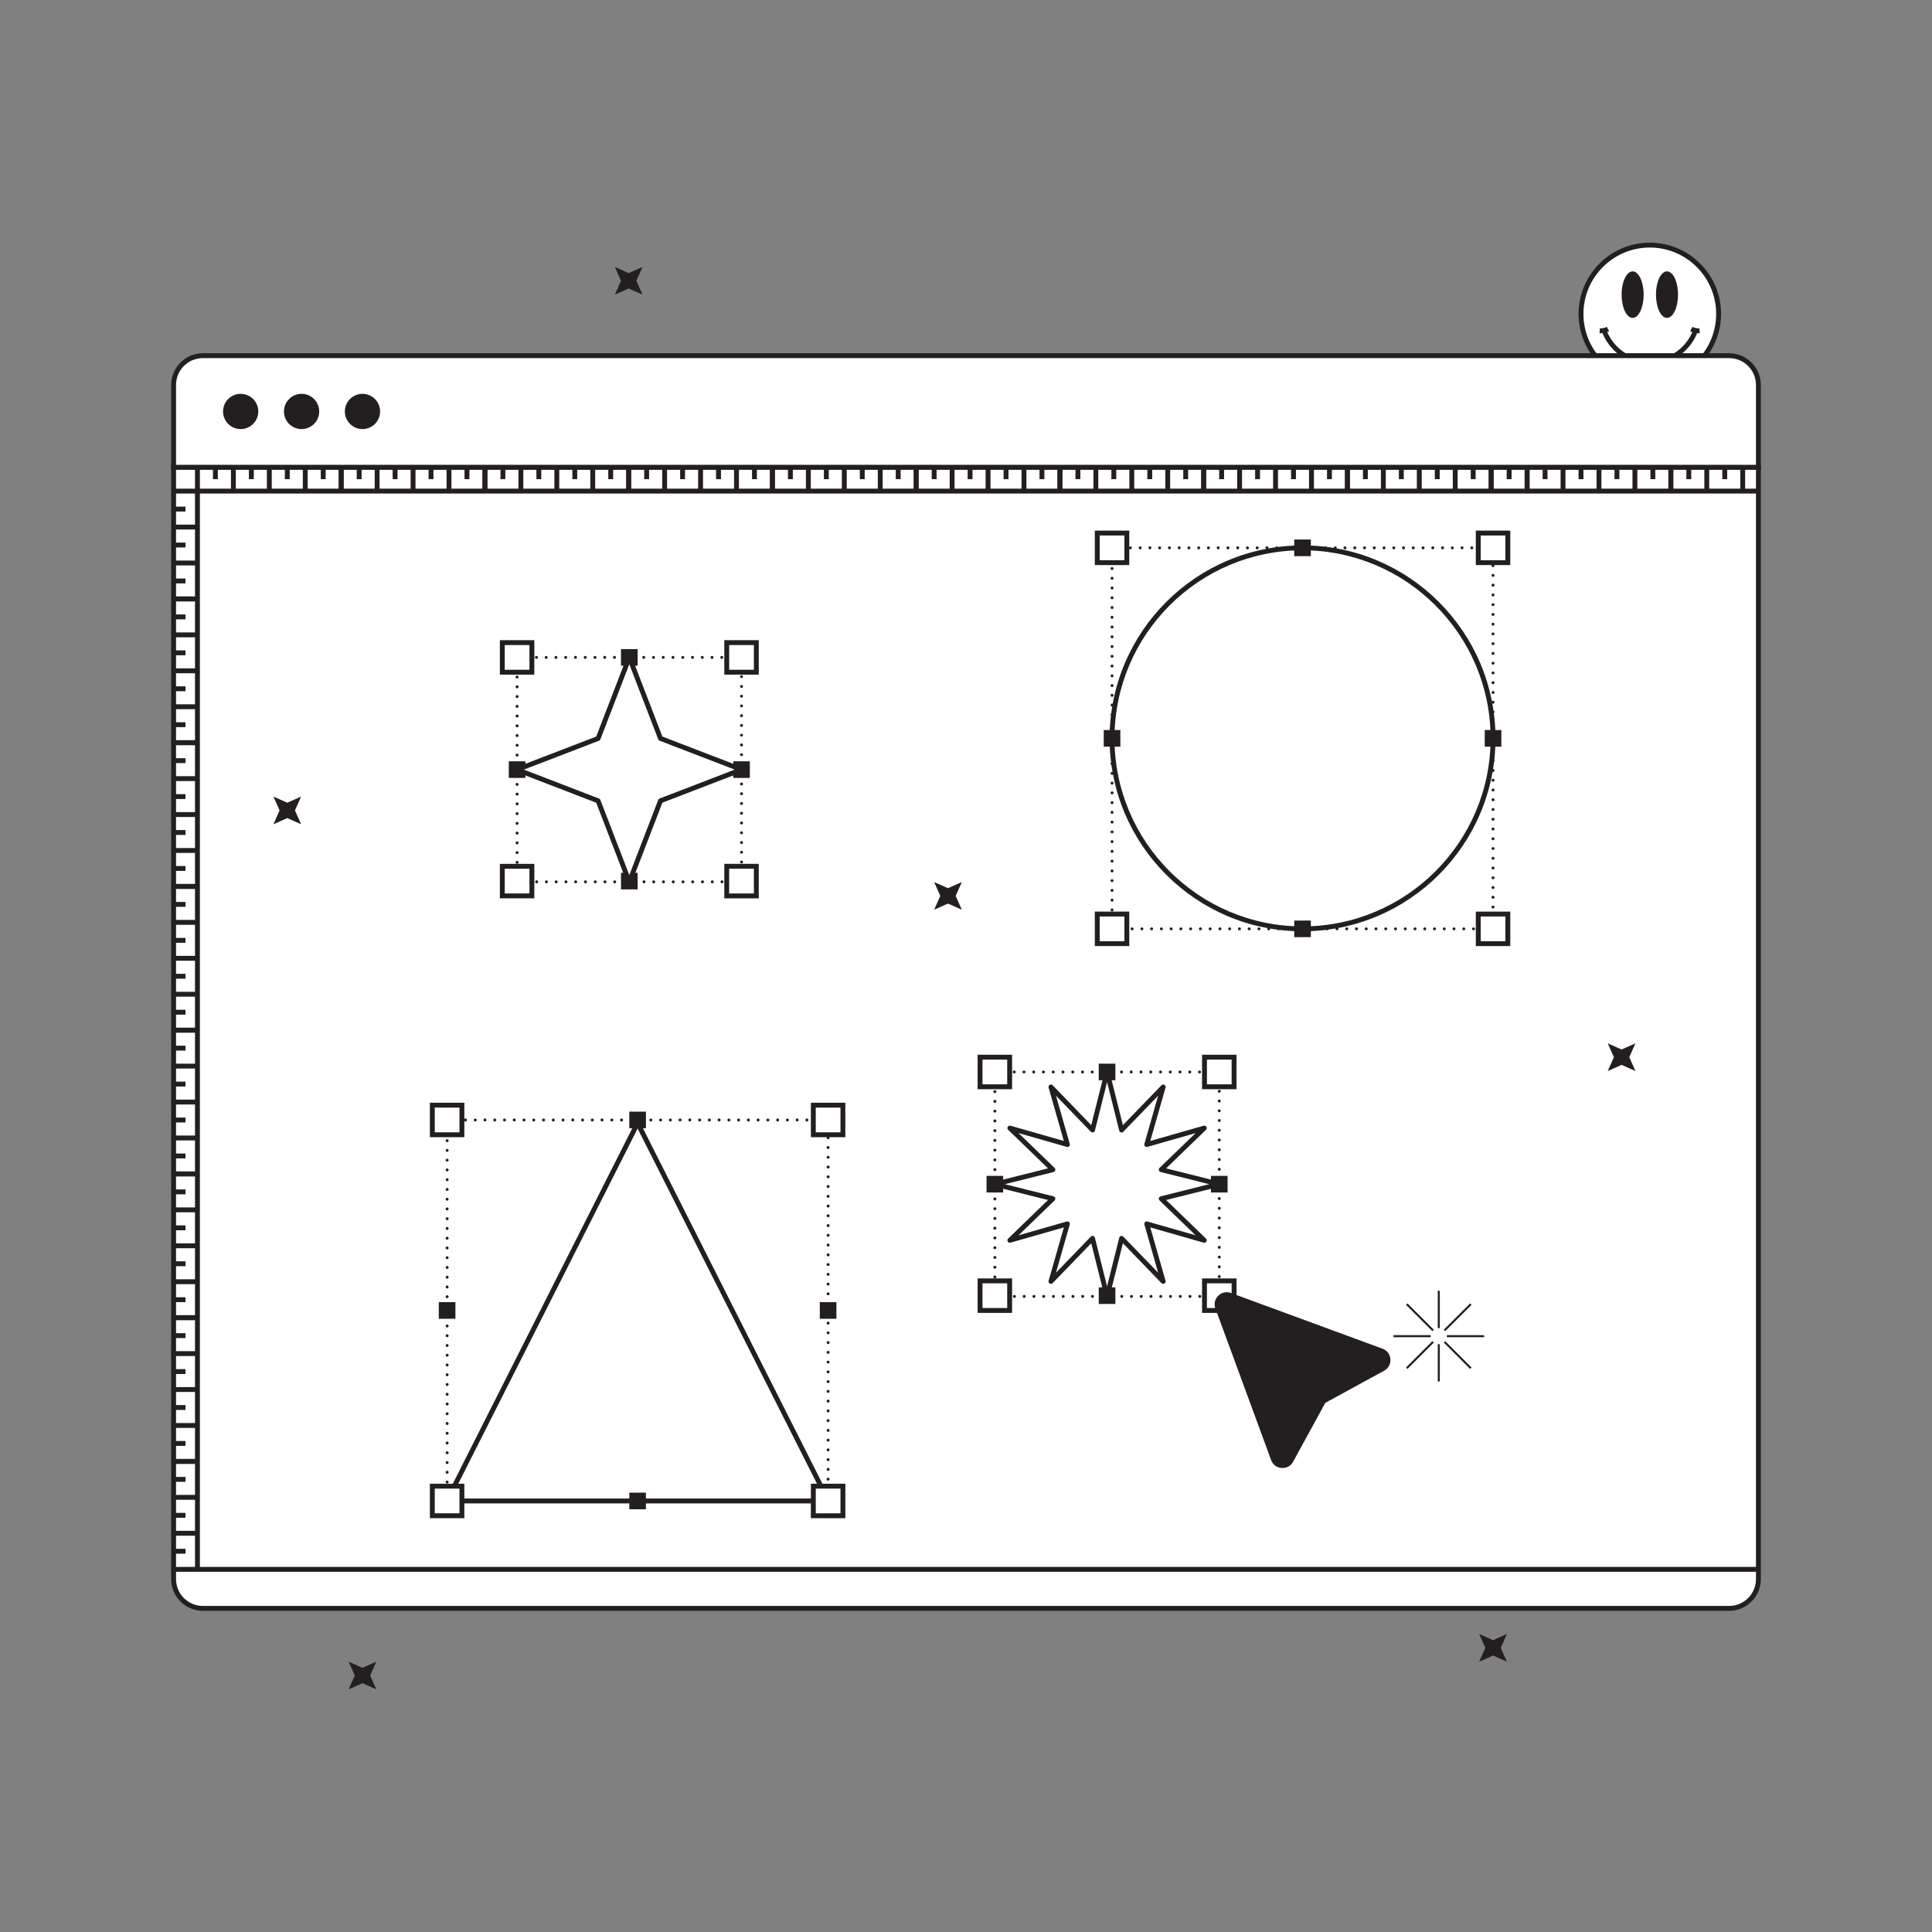 <svg height="1500" viewBox="0 0 1500 1500" width="1500" xmlns="http://www.w3.org/2000/svg"><rect x="0" y="0" width="1500" height="1500" fill="#808080" stroke="none"/><circle cx="1280.909" cy="243.711" fill="#fff" r="53.422"/><path d="M1280.91 299.027c-30.501 0-55.315-24.815-55.315-55.316s24.814-55.315 55.315-55.315 55.315 24.814 55.315 55.315-24.814 55.316-55.315 55.316zm0-106.844c-28.413 0-51.528 23.115-51.528 51.528s23.115 51.529 51.528 51.529 51.528-23.116 51.528-51.529-23.115-51.528-51.528-51.528z" fill="#231f20"/><path d="M1280.91 283.39c-16.855 0-31.916-10.704-37.477-26.634l3.574-1.248c5.031 14.412 18.655 24.095 33.902 24.095s28.871-9.683 33.9-24.095l3.576 1.248c-5.559 15.93-20.62 26.634-37.475 26.634z" fill="#231f20"/><path d="M1318.712 258.71c-3.534 0-6.379-1.5-6.508-1.57l1.787-3.338-.894 1.669.888-1.672c.025.014 2.57 1.327 5.395 1.098l.305 3.774c-.328.027-.653.039-.973.039zm-75.888 0c-.319 0-.644-.012-.973-.039l.305-3.774c2.831.23 5.369-1.084 5.395-1.098l1.781 3.341c-.129.07-2.975 1.57-6.508 1.57z" fill="#231f20"/><ellipse cx="1294.253" cy="228.755" fill="#231f20" rx="8.567" ry="18.058"/><ellipse cx="1267.566" cy="228.755" fill="#231f20" rx="8.567" ry="18.058"/><path d="M134.778 362.767h1230.444v863.249c0 12.548-10.172 22.72-22.72 22.72H157.498c-12.548 0-22.72-10.172-22.72-22.72z" fill="#fff"/><path d="M1342.501 1250.63H157.499c-13.572 0-24.614-11.042-24.614-24.613V360.874h1234.231v865.143c0 13.571-11.042 24.613-24.615 24.613zM136.671 364.661v861.356c0 11.484 9.343 20.827 20.827 20.827h1185.003c11.484 0 20.827-9.343 20.827-20.827V364.661z" fill="#231f20"/><path d="M134.778 1216.549h1230.444v3.787H134.778z" fill="#231f20"/><path d="M157.498 276.147h1185.003c12.548 0 22.72 10.172 22.72 22.72v63.9H134.778v-63.9c0-12.548 10.172-22.72 22.72-22.72z" fill="#fff"/><g fill="#231f20"><path d="M1367.116 364.66H132.884v-65.793c0-13.572 11.042-24.614 24.614-24.614h1185.003c13.572 0 24.614 11.042 24.614 24.614v65.793zm-1230.445-3.786h1226.657v-62.007c0-11.484-9.343-20.827-20.827-20.827H157.499c-11.484 0-20.827 9.343-20.827 20.827v62.007z"/><circle cx="186.849" cy="319.457" r="13.685"/><circle cx="234.138" cy="319.457" r="13.685"/><circle cx="281.427" cy="319.457" r="13.685"/><path d="M151.401 362.767h3.787v18.517h-3.787zm13.951 0h3.787v9.258h-3.787zm13.95 0h3.787v18.517h-3.787zm13.951 0h3.787v9.258h-3.787zm13.951 0h3.787v18.517h-3.787zm13.95 0h3.787v9.258h-3.787zm13.951 0h3.787v18.517h-3.787zm13.95 0h3.787v9.258h-3.787zm13.95 0h3.787v18.517h-3.787z"/><path d="M263.005 362.767h3.787v18.517h-3.787zm13.952 0h3.787v9.258h-3.787zm13.95 0h3.787v18.517h-3.787zm13.951 0h3.787v9.258h-3.787zm13.95 0h3.787v18.517h-3.787zm13.95 0h3.787v9.258h-3.787zm13.951 0h3.787v18.517h-3.787zm13.951 0h3.787v9.258h-3.787zm13.95 0h3.787v18.517h-3.787z"/><path d="M374.61 362.767h3.787v18.517h-3.787zm13.951 0h3.787v9.258h-3.787zm13.95 0h3.787v18.517h-3.787zm13.95 0h3.787v9.258h-3.787zm13.952 0h3.787v18.517h-3.787zm13.95 0h3.787v9.258h-3.787zm13.951 0h3.787v18.517h-3.787zm13.95 0h3.787v9.258h-3.787zm13.95 0h3.787v18.517h-3.787z"/><path d="M486.214 362.767h3.787v18.517h-3.787zm13.952 0h3.787v9.258h-3.787zm13.95 0h3.787v18.517h-3.787zm13.95 0h3.787v9.258h-3.787zm13.951 0h3.787v18.517h-3.787zm13.95 0h3.787v9.258h-3.787zm13.95 0h3.787v18.517h-3.787zm13.952 0h3.787v9.258h-3.787zm13.95 0h3.787v18.517h-3.787z"/><path d="M597.819 362.767h3.787v18.517h-3.787zm13.951 0h3.787v9.258h-3.787zm13.95 0h3.787v18.517h-3.787zm13.95 0h3.787v9.258h-3.787zm13.952 0h3.787v18.517h-3.787zm13.95 0h3.787v9.258h-3.787zm13.95 0h3.787v18.517h-3.787zm13.951 0h3.787v9.258h-3.787zm13.95 0h3.787v18.517h-3.787z"/><path d="M709.423 362.767h3.787v18.517h-3.787zm13.952 0h3.787v9.258h-3.787zm13.95 0h3.787v18.517h-3.787zm13.95 0h3.787v9.258h-3.787zm13.951 0h3.787v18.517h-3.787zm13.95 0h3.787v9.258h-3.787zm13.95 0h3.787v18.517h-3.787zm13.952 0h3.787v9.258h-3.787zm13.95 0h3.787v18.517h-3.787z"/><path d="M821.028 362.767h3.787v18.517h-3.787zm13.95 0h3.787v9.258h-3.787zm13.951 0h3.787v18.517h-3.787zm13.95 0h3.787v9.258h-3.787zm13.952 0h3.787v18.517h-3.787zm13.95 0h3.787v9.258h-3.787zm13.95 0h3.787v18.517h-3.787zm13.951 0h3.787v9.258h-3.787zm13.95 0h3.787v18.517h-3.787z"/><path d="M932.632 362.767h3.787v18.517h-3.787zm13.951 0h3.787v9.258h-3.787zm13.951 0h3.787v18.517h-3.787zm13.95 0h3.787v9.258h-3.787zm13.95 0h3.787v18.517h-3.787zm13.951 0h3.787v9.258h-3.787zm13.95 0h3.787v18.517h-3.787zm13.952 0h3.787v9.258h-3.787zm13.95 0h3.787v18.517h-3.787z"/><path d="M1044.237 362.767h3.787v18.517h-3.787zm13.95 0h3.787v9.258h-3.787zm13.951 0h3.787v18.517h-3.787zm13.95 0h3.787v9.258h-3.787zm13.951 0h3.787v18.517h-3.787zm13.951 0h3.787v9.258h-3.787zm13.95 0h3.787v18.517h-3.787zm13.951 0h3.787v9.258h-3.787zm13.95 0h3.787v18.517h-3.787z"/><path d="M1155.841 362.767h3.787v18.517h-3.787zm13.951 0h3.787v9.258h-3.787zm13.951 0h3.787v18.517h-3.787z"/><path d="M1183.743 362.767h3.787v18.517h-3.787zm13.95 0h3.787v9.258h-3.787zm13.95 0h3.787v18.517h-3.787zm13.951 0h3.787v9.258h-3.787zm13.95 0h3.787v18.517h-3.787zm13.951 0h3.787v9.258h-3.787zm13.951 0h3.787v18.517h-3.787zm13.95 0h3.787v9.258h-3.787zm13.951 0h3.787v18.517h-3.787z"/><path d="M1295.347 362.767h3.787v18.517h-3.787zm13.95 0h3.787v9.258h-3.787zm13.951 0h3.787v18.517h-3.787zm13.951 0h3.787v9.258h-3.787zm13.95 0h3.787v18.517h-3.787z"/><path d="M134.778 379.39h1230.444v3.787H134.778zm0 823.1h9.259v3.787h-9.259zm0-13.95h18.517v3.787h-18.517zm0-13.951h9.259v3.787h-9.259zm0-13.95h18.517v3.787h-18.517zm0-13.951h9.259v3.787h-9.259zm0-13.95h18.517v3.787h-18.517z"/><path d="M134.778 1132.738h18.517v3.787h-18.517zm0-13.951h9.259v3.787h-9.259zm0-13.951h18.517v3.787h-18.517zm0-13.95h9.259v3.787h-9.259zm0-13.95h18.517v3.787h-18.517zm0-13.951h9.259v3.787h-9.259zm0-13.951h18.517v3.787h-18.517zm0-13.95h9.259v3.787h-9.259zm0-13.951h18.517v3.787h-18.517z"/><path d="M134.778 1021.133h18.517v3.787h-18.517zm0-13.95h9.259v3.787h-9.259zm0-13.951h18.517v3.787h-18.517zm0-13.95h9.259v3.787h-9.259zm0-13.951h18.517v3.787h-18.517zm0-13.951h9.259v3.787h-9.259zm0-13.95h18.517v3.787h-18.517zm0-13.951h9.259v3.787h-9.259zm0-13.95h18.517v3.787h-18.517z"/><path d="M134.778 909.529h18.517v3.787h-18.517zm0-13.951h9.259v3.787h-9.259zm0-13.95h18.517v3.787h-18.517zm0-13.951h9.259v3.787h-9.259zm0-13.95h18.517v3.787h-18.517zm0-13.951h9.259v3.787h-9.259zm0-13.95h18.517v3.787h-18.517zm0-13.951h9.259v3.787h-9.259zm0-13.951h18.517v3.787h-18.517z"/><path d="M134.778 797.924h18.517v3.787h-18.517zm0-13.95h9.259v3.787h-9.259zm0-13.951h18.517v3.787h-18.517zm0-13.95h9.259v3.787h-9.259zm0-13.951h18.517v3.787h-18.517zm0-13.95h9.259v3.787h-9.259zm0-13.951h18.517v3.787h-18.517zm0-13.95h9.259v3.787h-9.259zm0-13.951h18.517v3.787h-18.517z"/><path d="M134.778 686.32h18.517v3.787h-18.517zm0-13.95h9.259v3.787h-9.259zm0-13.951h18.517v3.787h-18.517zm0-13.951h9.259v3.787h-9.259zm0-13.95h18.517v3.787h-18.517zm0-13.951h9.259v3.787h-9.259zm0-13.95h18.517v3.787h-18.517zm0-13.951h9.259v3.787h-9.259zm0-13.951h18.517v3.787h-18.517z"/><path d="M134.778 574.715h18.517v3.787h-18.517zm0-13.95h9.259v3.787h-9.259zm0-13.951h18.517v3.787h-18.517zm0-13.95h9.259v3.787h-9.259zm0-13.951h18.517v3.787h-18.517zm0-13.95h9.259v3.787h-9.259zm0-13.951h18.517v3.787h-18.517zm0-13.951h9.259v3.787h-9.259zm0-13.95h18.517v3.787h-18.517z"/><path d="M134.778 463.111h18.517v3.787h-18.517zm0-13.95h9.259v3.787h-9.259zm0-13.951h18.517v3.787h-18.517zm0-13.951h9.259v3.787h-9.259zm0-13.95h18.517v3.787h-18.517zm0-13.951h9.259v3.787h-9.259z"/><path d="M151.401 381.284h3.787v837.159h-3.787z"/></g><path d="m495.045 872 74.066 146.672 74.066 146.672H346.912l74.066-146.672z" fill="#fff"/><path d="M643.177 1167.237H346.913a1.892 1.892 0 0 1-1.69-2.747l148.132-293.344a1.893 1.893 0 0 1 3.38 0l148.133 293.344a1.894 1.894 0 0 1-1.691 2.747zm-293.187-3.787H640.1L495.044 876.2z" fill="#231f20"/><path d="M641.812 1165.346c0-.36.17-.69.43-.89a1.14 1.14 0 0 1 .71-2.03c.62 0 1.13.51 1.13 1.14 0 .36-.16.68-.43.89.27.2.43.53.43.89a1.135 1.135 0 0 1-2.27 0zm-7.57 0c0-.63.51-1.14 1.13-1.14.63 0 1.14.51 1.14 1.14a1.135 1.135 0 0 1-2.27 0zm-7.58 0a1.14 1.14 0 1 1 2.281 0c0 .62-.511 1.13-1.141 1.13-.631 0-1.14-.51-1.14-1.13zm-7.571 0c0-.63.511-1.14 1.141-1.14a1.135 1.135 0 1 1-1.141 1.14zm-7.569 0c0-.63.5-1.14 1.13-1.14.63 0 1.14.51 1.14 1.14 0 .62-.51 1.13-1.14 1.13-.63 0-1.13-.51-1.13-1.13zm-7.58 0c0-.63.51-1.14 1.14-1.14.63 0 1.13.51 1.13 1.14 0 .62-.5 1.13-1.13 1.13-.63 0-1.14-.51-1.14-1.13zm-7.57 0c0-.63.51-1.14 1.14-1.14a1.136 1.136 0 1 1-1.14 1.14zm-7.58 0a1.14 1.14 0 1 1 2.281 0c0 .62-.51 1.13-1.141 1.13s-1.14-.51-1.14-1.13zm-7.571 0a1.14 1.14 0 0 1 2.281 0c0 .62-.51 1.13-1.14 1.13-.63 0-1.141-.51-1.141-1.13zm-7.569 0c0-.63.51-1.14 1.14-1.14a1.135 1.135 0 1 1-1.14 1.14zm-7.57 0c0-.63.51-1.14 1.13-1.14.63 0 1.141.51 1.141 1.14a1.135 1.135 0 0 1-2.271 0zm-7.581 0a1.14 1.14 0 1 1 2.281 0c0 .62-.51 1.13-1.14 1.13-.631 0-1.141-.51-1.141-1.13zm-7.57 0c0-.63.511-1.14 1.141-1.14a1.135 1.135 0 1 1-1.141 1.14zm-7.569 0c0-.63.51-1.14 1.13-1.14.63 0 1.14.51 1.14 1.14a1.135 1.135 0 0 1-2.27 0zm-7.58 0a1.14 1.14 0 1 1 2.281 0c0 .62-.511 1.13-1.141 1.13s-1.14-.51-1.14-1.13zm-7.571 0c0-.63.51-1.14 1.141-1.14a1.136 1.136 0 1 1-1.141 1.14zm-7.569 0c0-.63.51-1.14 1.13-1.14.63 0 1.14.51 1.14 1.14a1.135 1.135 0 0 1-2.27 0zm-7.58 0c0-.63.51-1.14 1.14-1.14.63 0 1.13.51 1.13 1.14 0 .62-.5 1.13-1.13 1.13-.63 0-1.14-.51-1.14-1.13zm-7.57 0c0-.63.51-1.14 1.14-1.14a1.135 1.135 0 1 1-1.14 1.14zm-7.58 0a1.14 1.14 0 1 1 2.281 0c0 .62-.511 1.13-1.141 1.13-.631 0-1.14-.51-1.14-1.13zm-7.571 0c0-.63.511-1.14 1.141-1.14s1.13.51 1.13 1.14c0 .62-.5 1.13-1.13 1.13-.63 0-1.141-.51-1.141-1.13zm-7.569 0c0-.63.51-1.14 1.14-1.14a1.135 1.135 0 1 1-1.14 1.14zm-7.57 0c0-.63.5-1.14 1.13-1.14.63 0 1.14.51 1.14 1.14 0 .62-.51 1.13-1.14 1.13-.63 0-1.13-.51-1.13-1.13zm-7.58 0a1.14 1.14 0 1 1 2.281 0c0 .62-.51 1.13-1.141 1.13s-1.14-.51-1.14-1.13zm-7.571 0c0-.63.511-1.14 1.141-1.14a1.135 1.135 0 1 1-1.141 1.14zm-7.569 0c0-.63.5-1.14 1.13-1.14.63 0 1.14.51 1.14 1.14 0 .62-.51 1.13-1.14 1.13-.63 0-1.13-.51-1.13-1.13zm-7.58 0c0-.63.51-1.14 1.14-1.14.63 0 1.13.51 1.13 1.14 0 .62-.5 1.13-1.13 1.13-.63 0-1.14-.51-1.14-1.13zm-7.57 0c0-.63.51-1.14 1.13-1.14.63 0 1.141.51 1.141 1.14a1.135 1.135 0 0 1-2.271 0zm-7.571 0c0-.63.5-1.14 1.131-1.14.63 0 1.14.51 1.14 1.14 0 .62-.51 1.13-1.14 1.13-.631 0-1.131-.51-1.131-1.13zm-7.58 0c0-.63.511-1.14 1.141-1.14a1.135 1.135 0 1 1-1.141 1.14zm-7.569 0c0-.63.51-1.14 1.13-1.14.63 0 1.14.51 1.14 1.14a1.135 1.135 0 0 1-2.27 0zm-7.58 0a1.14 1.14 0 1 1 2.281 0c0 .62-.511 1.13-1.141 1.13s-1.14-.51-1.14-1.13zm-7.571 0c0-.63.51-1.14 1.141-1.14a1.136 1.136 0 1 1-1.141 1.14zm-7.569 0c0-.63.51-1.14 1.13-1.14.63 0 1.14.51 1.14 1.14a1.135 1.135 0 0 1-2.27 0zm-7.58 0a1.14 1.14 0 1 1 2.28 0c0 .62-.51 1.13-1.14 1.13-.63 0-1.14-.51-1.14-1.13zm-7.57 0a1.14 1.14 0 1 1 2.281 0c0 .62-.511 1.13-1.141 1.13-.631 0-1.14-.51-1.14-1.13zm-7.571 0c0-.63.51-1.14 1.141-1.14a1.136 1.136 0 1 1-1.141 1.14zm-7.569 0c0-.63.5-1.14 1.13-1.14.63 0 1.14.51 1.14 1.14 0 .62-.51 1.13-1.14 1.13-.63 0-1.13-.51-1.13-1.13zm-7.58 0c0-.63.51-1.14 1.14-1.14a1.135 1.135 0 1 1-1.14 1.14zm-7.57 0c0-.63.51-1.14 1.13-1.14.63 0 1.14.51 1.14 1.14a1.135 1.135 0 0 1-2.27 0zm-.451-7.13c0-.63.51-1.14 1.141-1.14.63 0 1.13.51 1.13 1.14 0 .63-.5 1.14-1.13 1.14a1.14 1.14 0 0 1-1.141-1.14zm295.811-2.23c0-.63.51-1.13 1.14-1.13.62 0 1.13.5 1.13 1.13 0 .63-.51 1.14-1.13 1.14-.63 0-1.14-.51-1.14-1.14zm-295.811-5.34c0-.63.51-1.14 1.141-1.14.63 0 1.13.51 1.13 1.14 0 .62-.5 1.13-1.13 1.13-.631 0-1.141-.51-1.141-1.13zm295.811-2.23c0-.63.51-1.14 1.14-1.14a1.135 1.135 0 1 1-1.14 1.14zm-295.811-5.35c0-.62.51-1.13 1.141-1.13.63 0 1.13.51 1.13 1.13 0 .63-.5 1.14-1.13 1.14a1.14 1.14 0 0 1-1.141-1.14zm295.811-2.23a1.135 1.135 0 1 1 2.27.01 1.135 1.135 0 0 1-2.27-.01zm-295.811-5.34c0-.63.51-1.14 1.141-1.14.63 0 1.13.51 1.13 1.14 0 .63-.5 1.14-1.13 1.14a1.14 1.14 0 0 1-1.141-1.14zm295.811-2.23c0-.63.51-1.13 1.14-1.13.62 0 1.13.5 1.13 1.13 0 .63-.51 1.14-1.13 1.14-.63 0-1.14-.51-1.14-1.14zm-295.811-5.34c0-.63.51-1.14 1.141-1.14.63 0 1.13.51 1.13 1.14 0 .62-.5 1.13-1.13 1.13-.631 0-1.141-.51-1.141-1.13zm295.811-2.23c0-.63.51-1.14 1.14-1.14a1.135 1.135 0 1 1-1.14 1.14zm-295.811-5.35c0-.62.51-1.13 1.141-1.13.63 0 1.13.51 1.13 1.13 0 .63-.5 1.14-1.13 1.14a1.14 1.14 0 0 1-1.141-1.14zm295.811-2.23a1.135 1.135 0 1 1 2.27.01 1.135 1.135 0 0 1-2.27-.01zm-295.811-5.34c0-.63.51-1.14 1.141-1.14.63 0 1.13.51 1.13 1.14 0 .63-.5 1.14-1.13 1.14a1.14 1.14 0 0 1-1.141-1.14zm295.811-2.23c0-.63.51-1.14 1.14-1.14.62 0 1.13.51 1.13 1.14 0 .63-.51 1.14-1.13 1.14-.63 0-1.14-.51-1.14-1.14zm-295.811-5.34c0-.63.51-1.14 1.141-1.14.63 0 1.13.51 1.13 1.14 0 .62-.5 1.13-1.13 1.13-.631 0-1.141-.51-1.141-1.13zm295.811-2.23c0-.63.51-1.14 1.14-1.14a1.135 1.135 0 1 1-1.14 1.14zm-295.811-5.35c0-.62.51-1.13 1.141-1.13.63 0 1.13.51 1.13 1.13 0 .63-.5 1.14-1.13 1.14a1.14 1.14 0 0 1-1.141-1.14zm295.811-2.23a1.135 1.135 0 1 1 2.27.01 1.135 1.135 0 0 1-2.27-.01zm-295.811-5.34c0-.63.51-1.14 1.141-1.14.63 0 1.13.51 1.13 1.14 0 .63-.5 1.13-1.13 1.13-.631 0-1.141-.5-1.141-1.13zm295.811-2.23c0-.63.51-1.14 1.14-1.14.62 0 1.13.51 1.13 1.14 0 .63-.51 1.14-1.13 1.14-.63 0-1.14-.51-1.14-1.14zm-295.811-5.34c0-.63.51-1.14 1.141-1.14.63 0 1.13.51 1.13 1.14 0 .62-.5 1.13-1.13 1.13-.631 0-1.141-.51-1.141-1.13zm295.811-2.23c0-.63.51-1.14 1.14-1.14a1.135 1.135 0 1 1-1.14 1.14zm-295.811-5.35c0-.62.51-1.13 1.141-1.13.63 0 1.13.51 1.13 1.13 0 .63-.5 1.14-1.13 1.14a1.14 1.14 0 0 1-1.141-1.14zm295.811-2.23a1.135 1.135 0 1 1 2.27.01 1.135 1.135 0 0 1-2.27-.01zm-295.811-5.34c0-.63.51-1.14 1.141-1.14.63 0 1.13.51 1.13 1.14 0 .63-.5 1.13-1.13 1.13-.631 0-1.141-.5-1.141-1.13zm295.811-2.23c0-.63.51-1.14 1.14-1.14.62 0 1.13.51 1.13 1.14 0 .63-.51 1.14-1.13 1.14-.63 0-1.14-.51-1.14-1.14zm-295.811-5.34c0-.63.51-1.14 1.141-1.14.63 0 1.13.51 1.13 1.14 0 .62-.5 1.13-1.13 1.13-.631 0-1.141-.51-1.141-1.13zm295.811-2.23c0-.63.51-1.14 1.14-1.14a1.135 1.135 0 1 1-1.14 1.14zm-295.811-5.35c0-.63.51-1.13 1.141-1.13.63 0 1.13.5 1.13 1.13 0 .63-.5 1.14-1.13 1.14a1.14 1.14 0 0 1-1.141-1.14zm295.811-2.23a1.135 1.135 0 1 1 2.27.01 1.135 1.135 0 0 1-2.27-.01zm-295.811-5.34c0-.63.51-1.14 1.141-1.14.63 0 1.13.51 1.13 1.14 0 .63-.5 1.14-1.13 1.14a1.14 1.14 0 0 1-1.141-1.14zm295.811-2.23c0-.63.51-1.14 1.14-1.14.62 0 1.13.51 1.13 1.14 0 .63-.51 1.13-1.13 1.13-.63 0-1.14-.5-1.14-1.13zm-295.811-5.34c0-.63.51-1.14 1.141-1.14.63 0 1.13.51 1.13 1.14 0 .62-.5 1.13-1.13 1.13-.631 0-1.141-.51-1.141-1.13zm295.811-2.23c0-.63.51-1.14 1.14-1.14a1.135 1.135 0 1 1-1.14 1.14zm-295.811-5.35c0-.62.51-1.13 1.141-1.13.63 0 1.13.51 1.13 1.13 0 .63-.5 1.14-1.13 1.14a1.14 1.14 0 0 1-1.141-1.14zm295.811-2.23c0-.63.51-1.13 1.14-1.13.62 0 1.13.5 1.13 1.13 0 .63-.51 1.14-1.13 1.14-.63 0-1.14-.51-1.14-1.14zm-295.811-5.34c0-.63.51-1.14 1.141-1.14.63 0 1.13.51 1.13 1.14 0 .63-.5 1.14-1.13 1.14a1.14 1.14 0 0 1-1.141-1.14zm295.811-2.23c0-.63.51-1.14 1.14-1.14.62 0 1.13.51 1.13 1.14 0 .63-.51 1.13-1.13 1.13-.63 0-1.14-.5-1.14-1.13zm-295.811-5.34c0-.63.51-1.14 1.141-1.14.63 0 1.13.51 1.13 1.14 0 .62-.5 1.13-1.13 1.13-.631 0-1.141-.51-1.141-1.13zm295.811-2.23c0-.63.51-1.14 1.14-1.14a1.135 1.135 0 1 1-1.14 1.14zm-295.811-5.35c0-.62.51-1.13 1.141-1.13.63 0 1.13.51 1.13 1.13 0 .63-.5 1.14-1.13 1.14a1.14 1.14 0 0 1-1.141-1.14zm295.811-2.23a1.135 1.135 0 1 1 2.27.01 1.135 1.135 0 0 1-2.27-.01zm-295.811-5.34c0-.63.51-1.14 1.141-1.14.63 0 1.13.51 1.13 1.14 0 .63-.5 1.13-1.13 1.13-.631 0-1.141-.5-1.141-1.13zm295.811-2.23c0-.63.51-1.14 1.14-1.14.62 0 1.13.51 1.13 1.14 0 .63-.51 1.14-1.13 1.14-.63 0-1.14-.51-1.14-1.14zm-295.811-5.35c0-.62.51-1.13 1.141-1.13.63 0 1.13.51 1.13 1.13 0 .63-.5 1.14-1.13 1.14a1.14 1.14 0 0 1-1.141-1.14zm295.811-2.22c0-.63.51-1.14 1.14-1.14a1.135 1.135 0 1 1-1.14 1.14zm-295.811-5.35c0-.63.51-1.14 1.141-1.14.63 0 1.13.51 1.13 1.14 0 .63-.5 1.14-1.13 1.14a1.14 1.14 0 0 1-1.141-1.14zm295.811-2.23a1.135 1.135 0 1 1 2.27.01 1.135 1.135 0 0 1-2.27-.01zm-295.811-5.34c0-.63.51-1.14 1.141-1.14.63 0 1.13.51 1.13 1.14 0 .62-.5 1.13-1.13 1.13-.631 0-1.141-.51-1.141-1.13zm295.811-2.23c0-.63.51-1.14 1.14-1.14.62 0 1.13.51 1.13 1.14 0 .63-.51 1.14-1.13 1.14-.63 0-1.14-.51-1.14-1.14zm-295.811-5.35c0-.62.51-1.13 1.141-1.13.63 0 1.13.51 1.13 1.13 0 .63-.5 1.14-1.13 1.14a1.14 1.14 0 0 1-1.141-1.14zm295.811-2.22c0-.63.51-1.14 1.14-1.14a1.135 1.135 0 1 1-1.14 1.14zm-295.811-5.35c0-.63.51-1.14 1.141-1.14.63 0 1.13.51 1.13 1.14 0 .63-.5 1.14-1.13 1.14a1.14 1.14 0 0 1-1.141-1.14zm295.811-2.23a1.135 1.135 0 1 1 2.27.01 1.135 1.135 0 0 1-2.27-.01zm-295.811-5.34c0-.63.51-1.14 1.141-1.14.63 0 1.13.51 1.13 1.14 0 .63-.5 1.13-1.13 1.13-.631 0-1.141-.5-1.141-1.13zm295.811-2.23c0-.63.51-1.14 1.14-1.14.62 0 1.13.51 1.13 1.14 0 .63-.51 1.13-1.13 1.13-.63 0-1.14-.5-1.14-1.13zm-295.811-5.34c0-.63.51-1.14 1.141-1.14.63 0 1.13.51 1.13 1.14 0 .62-.5 1.13-1.13 1.13-.631 0-1.141-.51-1.141-1.13zm295.811-2.24a1.135 1.135 0 1 1 2.27.01 1.135 1.135 0 0 1-2.27-.01zm-295.811-5.34c0-.63.51-1.13 1.141-1.13.63 0 1.13.5 1.13 1.13 0 .63-.5 1.14-1.13 1.14a1.14 1.14 0 0 1-1.141-1.14zm295.811-2.23c0-.63.51-1.13 1.14-1.13.62 0 1.13.5 1.13 1.13 0 .63-.51 1.14-1.13 1.14-.63 0-1.14-.51-1.14-1.14zm-295.811-5.34c0-.63.51-1.14 1.141-1.14.63 0 1.13.51 1.13 1.14 0 .63-.5 1.14-1.13 1.14a1.14 1.14 0 0 1-1.141-1.14zm295.811-2.23c0-.63.51-1.14 1.14-1.14a1.135 1.135 0 1 1-1.14 1.14zm-295.811-5.34c0-.63.51-1.14 1.141-1.14.63 0 1.13.51 1.13 1.14 0 .62-.5 1.13-1.13 1.13-.631 0-1.141-.51-1.141-1.13zm295.811-2.24a1.135 1.135 0 1 1 2.27.01 1.135 1.135 0 0 1-2.27-.01zm-295.811-5.34c0-.62.51-1.13 1.141-1.13.63 0 1.13.51 1.13 1.13 0 .63-.5 1.14-1.13 1.14a1.14 1.14 0 0 1-1.141-1.14zm295.811-2.23c0-.63.51-1.13 1.14-1.13.62 0 1.13.5 1.13 1.13 0 .63-.51 1.14-1.13 1.14-.63 0-1.14-.51-1.14-1.14zm-295.811-5.34c0-.63.51-1.14 1.141-1.14.63 0 1.13.51 1.13 1.14 0 .62-.5 1.13-1.13 1.13-.631 0-1.141-.51-1.141-1.13zm295.811-2.23c0-.63.51-1.14 1.14-1.14.62 0 1.13.51 1.13 1.14 0 .63-.51 1.13-1.13 1.13-.63 0-1.14-.5-1.14-1.13zm-295.811-5.35c0-.62.51-1.13 1.141-1.13.63 0 1.13.51 1.13 1.13 0 .63-.5 1.14-1.13 1.14a1.14 1.14 0 0 1-1.141-1.14zm295.811-2.22c0-.63.51-1.14 1.14-1.14a1.135 1.135 0 1 1-1.14 1.14zm-295.811-5.35c0-.63.51-1.13 1.141-1.13.63 0 1.13.5 1.13 1.13 0 .63-.5 1.14-1.13 1.14a1.14 1.14 0 0 1-1.141-1.14zm295.811-2.23a1.135 1.135 0 1 1 2.27.01 1.135 1.135 0 0 1-2.27-.01zm-295.811-5.34c0-.63.51-1.14 1.141-1.14.63 0 1.13.51 1.13 1.14 0 .62-.5 1.13-1.13 1.13-.631 0-1.141-.51-1.141-1.13zm295.811-2.23c0-.63.51-1.14 1.14-1.14.62 0 1.13.51 1.13 1.14 0 .63-.51 1.14-1.13 1.14-.63 0-1.14-.51-1.14-1.14zm-295.811-5.35c0-.62.51-1.13 1.141-1.13.63 0 1.13.51 1.13 1.13 0 .63-.5 1.14-1.13 1.14a1.14 1.14 0 0 1-1.141-1.14zm295.811-2.22c0-.63.51-1.14 1.14-1.14a1.135 1.135 0 1 1-1.14 1.14zm-295.811-5.35c0-.63.51-1.14 1.141-1.14.63 0 1.13.51 1.13 1.14 0 .63-.5 1.14-1.13 1.14a1.14 1.14 0 0 1-1.141-1.14zm294.47-.89a1.14 1.14 0 0 1 2.281 0c0 .63-.51 1.13-1.14 1.13-.63 0-1.141-.5-1.141-1.13zm-7.569 0c0-.63.51-1.14 1.14-1.14.62 0 1.13.51 1.13 1.14 0 .63-.51 1.13-1.13 1.13-.63 0-1.14-.5-1.14-1.13zm-7.57 0c0-.63.5-1.14 1.13-1.14.63 0 1.141.51 1.141 1.14 0 .63-.511 1.13-1.141 1.13s-1.13-.5-1.13-1.13zm-7.581 0a1.14 1.14 0 1 1 2.281 0c0 .63-.51 1.13-1.14 1.13-.631 0-1.141-.5-1.141-1.13zm-7.57 0c0-.63.511-1.14 1.141-1.14.62 0 1.13.51 1.13 1.14 0 .63-.51 1.13-1.13 1.13-.63 0-1.141-.5-1.141-1.13zm-7.569 0c0-.63.51-1.14 1.13-1.14.63 0 1.14.51 1.14 1.14 0 .63-.51 1.13-1.14 1.13-.62 0-1.13-.5-1.13-1.13zm-7.58 0c0-.63.51-1.14 1.14-1.14.63 0 1.13.51 1.13 1.14 0 .63-.5 1.13-1.13 1.13-.63 0-1.14-.5-1.14-1.13zm-7.571 0c0-.63.51-1.14 1.141-1.14.619 0 1.13.51 1.13 1.14 0 .63-.511 1.13-1.13 1.13-.631 0-1.141-.5-1.141-1.13zm-7.569 0c0-.63.5-1.14 1.13-1.14.63 0 1.14.51 1.14 1.14 0 .63-.51 1.13-1.14 1.13-.63 0-1.13-.5-1.13-1.13zm-7.58 0c0-.63.51-1.14 1.14-1.14.62 0 1.13.51 1.13 1.14 0 .63-.51 1.13-1.13 1.13-.63 0-1.14-.5-1.14-1.13zm-7.57 0c0-.63.51-1.14 1.13-1.14.63 0 1.14.51 1.14 1.14 0 .63-.51 1.13-1.14 1.13-.621 0-1.13-.5-1.13-1.13zm-7.58 0a1.14 1.14 0 1 1 2.281 0c0 .63-.511 1.13-1.141 1.13-.631 0-1.14-.5-1.14-1.13zm-7.571 0c0-.63.511-1.14 1.141-1.14s1.13.51 1.13 1.14c0 .63-.5 1.13-1.13 1.13-.63 0-1.141-.5-1.141-1.13zm-7.569 0c0-.63.51-1.14 1.14-1.14.62 0 1.13.51 1.13 1.14 0 .63-.51 1.13-1.13 1.13-.63 0-1.14-.5-1.14-1.13zm-7.58 0a1.14 1.14 0 1 1 2.28 0c0 .63-.51 1.13-1.14 1.13-.63 0-1.14-.5-1.14-1.13zm-7.57 0a1.14 1.14 0 1 1 2.281 0c0 .63-.51 1.13-1.141 1.13s-1.14-.5-1.14-1.13zm-7.571 0c0-.63.511-1.14 1.141-1.14.62 0 1.13.51 1.13 1.14 0 .63-.51 1.13-1.13 1.13-.63 0-1.141-.5-1.141-1.13zm-7.569 0c0-.63.5-1.14 1.13-1.14.63 0 1.14.51 1.14 1.14 0 .63-.51 1.13-1.14 1.13-.63 0-1.13-.5-1.13-1.13zm-7.58 0c0-.63.51-1.14 1.14-1.14.62 0 1.13.51 1.13 1.14 0 .63-.51 1.13-1.13 1.13-.63 0-1.14-.5-1.14-1.13zm-7.57 0c0-.63.51-1.14 1.13-1.14.63 0 1.141.51 1.141 1.14 0 .63-.511 1.13-1.141 1.13-.621 0-1.13-.5-1.13-1.13zm-7.581 0a1.14 1.14 0 1 1 2.281 0c0 .63-.51 1.13-1.14 1.13-.631 0-1.141-.5-1.141-1.13zm-7.57 0c0-.63.511-1.14 1.141-1.14.62 0 1.13.51 1.13 1.14 0 .63-.51 1.13-1.13 1.13-.63 0-1.141-.5-1.141-1.13zm-7.569 0c0-.63.5-1.14 1.13-1.14.63 0 1.14.51 1.14 1.14 0 .63-.51 1.13-1.14 1.13-.63 0-1.13-.5-1.13-1.13zm-7.58 0a1.14 1.14 0 1 1 2.281 0c0 .63-.511 1.13-1.141 1.13s-1.14-.5-1.14-1.13zm-7.571 0c0-.63.51-1.14 1.141-1.14.619 0 1.13.51 1.13 1.14 0 .63-.511 1.13-1.13 1.13-.631 0-1.141-.5-1.141-1.13zm-7.569 0c0-.63.51-1.14 1.14-1.14.62 0 1.13.51 1.13 1.14 0 .63-.51 1.13-1.13 1.13-.63 0-1.14-.5-1.14-1.13zm-7.58 0a1.14 1.14 0 1 1 2.28 0c0 .63-.51 1.13-1.14 1.13-.63 0-1.14-.5-1.14-1.13zm-7.57 0c0-.63.51-1.14 1.14-1.14.63 0 1.13.51 1.13 1.14 0 .63-.5 1.13-1.13 1.13-.631 0-1.14-.5-1.14-1.13zm-7.571 0c0-.63.51-1.14 1.141-1.14.619 0 1.13.51 1.13 1.14 0 .63-.511 1.13-1.13 1.13-.631 0-1.141-.5-1.141-1.13zm-7.569 0c0-.63.5-1.14 1.13-1.14.63 0 1.14.51 1.14 1.14 0 .63-.51 1.13-1.14 1.13-.63 0-1.13-.5-1.13-1.13zm-7.58 0c0-.63.51-1.14 1.14-1.14.62 0 1.13.51 1.13 1.14 0 .63-.51 1.13-1.13 1.13-.63 0-1.14-.5-1.14-1.13zm-7.57 0c0-.63.51-1.14 1.13-1.14.63 0 1.14.51 1.14 1.14 0 .63-.51 1.13-1.14 1.13-.621 0-1.13-.5-1.13-1.13zm-7.58 0a1.14 1.14 0 1 1 2.281 0c0 .63-.51 1.13-1.141 1.13s-1.14-.5-1.14-1.13zm-7.571 0c0-.63.511-1.14 1.141-1.14.62 0 1.13.51 1.13 1.14 0 .63-.51 1.13-1.13 1.13-.63 0-1.141-.5-1.141-1.13zm-7.569 0c0-.63.5-1.14 1.13-1.14.63 0 1.14.51 1.14 1.14 0 .63-.51 1.13-1.14 1.13-.63 0-1.13-.5-1.13-1.13zm-7.58 0a1.14 1.14 0 1 1 2.28 0c0 .63-.51 1.13-1.14 1.13-.63 0-1.14-.5-1.14-1.13zm-7.57 0c0-.63.51-1.14 1.14-1.14.62 0 1.131.51 1.131 1.14 0 .63-.511 1.13-1.131 1.13-.631 0-1.14-.5-1.14-1.13zm-7.571 0c0-.63.511-1.14 1.131-1.14.63 0 1.14.51 1.14 1.14 0 .63-.51 1.13-1.14 1.13-.62 0-1.131-.5-1.131-1.13zm-7.58 0a1.14 1.14 0 0 1 2.281 0c0 .63-.51 1.13-1.14 1.13-.63 0-1.141-.5-1.141-1.13z" fill="#231f20"/><path d="M631.462 858.049h22.973v22.973h-22.973z" fill="#fff"/><path d="M656.329 882.916h-26.76v-26.76h26.76zm-22.973-3.787h19.186v-19.186h-19.186zm-144.762-16.044h12.901v12.901h-12.901zm0 295.808h12.901v12.901h-12.901zM649.4 1010.99v12.9h-12.902v-12.9zm-295.809 0v12.9h-12.9v-12.9z" fill="#231f20"/><path d="M631.462 1153.857h22.973v22.973h-22.973z" fill="#fff"/><path d="M656.329 1178.724h-26.76v-26.761h26.76zm-22.973-3.787h19.186v-19.187h-19.186z" fill="#231f20"/><path d="M335.654 858.049h22.973v22.973h-22.973z" fill="#fff"/><path d="M360.521 882.916H333.76v-26.76h26.761zm-22.974-3.787h19.187v-19.186h-19.187z" fill="#231f20"/><path d="M335.654 1153.857h22.973v22.973h-22.973z" fill="#fff"/><path d="M360.521 1178.724H333.76v-26.761h26.761zm-22.974-3.787h19.187v-19.187h-19.187zm820.515-453.781c0-.36.17-.68.43-.89a1.14 1.14 0 0 1 .71-2.03 1.137 1.137 0 0 1 .7 2.03 1.137 1.137 0 0 1-.7 2.03c-.63 0-1.14-.51-1.14-1.14zm-7.58 0c0-.63.51-1.13 1.14-1.13.63 0 1.14.5 1.14 1.13a1.14 1.14 0 1 1-2.28 0zm-7.57 0c0-.63.51-1.13 1.14-1.13.63 0 1.13.5 1.13 1.13 0 .63-.5 1.14-1.13 1.14-.631 0-1.14-.51-1.14-1.14zm-7.571 0c0-.63.511-1.13 1.141-1.13.62 0 1.13.5 1.13 1.13 0 .63-.51 1.14-1.13 1.14a1.14 1.14 0 0 1-1.141-1.14zm-7.58 0c0-.63.511-1.13 1.141-1.13s1.14.5 1.14 1.13a1.14 1.14 0 1 1-2.281 0zm-7.569 0c0-.63.51-1.13 1.14-1.13.62 0 1.13.5 1.13 1.13 0 .63-.51 1.14-1.13 1.14-.63 0-1.14-.51-1.14-1.14zm-7.57 0c0-.63.51-1.13 1.13-1.13.63 0 1.14.5 1.14 1.13 0 .63-.51 1.14-1.14 1.14-.621 0-1.13-.51-1.13-1.14zm-7.58 0c0-.63.51-1.13 1.14-1.13.631 0 1.141.5 1.141 1.13a1.14 1.14 0 1 1-2.281 0zm-7.571 0c0-.63.511-1.13 1.141-1.13.62 0 1.13.5 1.13 1.13 0 .63-.51 1.14-1.13 1.14a1.14 1.14 0 0 1-1.141-1.14zm-7.569 0c0-.63.5-1.13 1.14-1.13.62 0 1.13.5 1.13 1.13 0 .63-.51 1.14-1.13 1.14-.64 0-1.14-.51-1.14-1.14zm-7.58 0c0-.63.51-1.13 1.14-1.13.63 0 1.141.5 1.141 1.13a1.14 1.14 0 0 1-2.281 0zm-7.571 0c0-.63.51-1.13 1.14-1.13.631 0 1.131.5 1.131 1.13 0 .63-.5 1.14-1.131 1.14-.63 0-1.14-.51-1.14-1.14zm-7.57 0c0-.63.511-1.13 1.131-1.13.63 0 1.14.5 1.14 1.13 0 .63-.51 1.14-1.14 1.14-.62 0-1.131-.51-1.131-1.14zm-7.579 0c0-.63.51-1.13 1.14-1.13.63 0 1.14.5 1.14 1.13a1.14 1.14 0 1 1-2.28 0zm-7.57 0c0-.63.51-1.13 1.14-1.13.62 0 1.13.5 1.13 1.13 0 .63-.51 1.14-1.13 1.14-.63 0-1.14-.51-1.14-1.14zm-7.571 0c0-.63.51-1.13 1.13-1.13.63 0 1.141.5 1.141 1.13 0 .63-.511 1.14-1.141 1.14-.62 0-1.13-.51-1.13-1.14zm-7.57 0c0-.63.5-1.13 1.131-1.13.63 0 1.14.5 1.14 1.13 0 .63-.51 1.14-1.14 1.14-.631 0-1.131-.51-1.131-1.14zm-7.579 0c0-.63.51-1.13 1.14-1.13.63 0 1.13.5 1.13 1.13 0 .63-.5 1.14-1.13 1.14-.63 0-1.14-.51-1.14-1.14zm-7.57 0c0-.63.51-1.13 1.13-1.13.63 0 1.14.5 1.14 1.13 0 .63-.51 1.14-1.14 1.14-.621 0-1.13-.51-1.13-1.14zm-7.58 0c0-.63.51-1.13 1.14-1.13.63 0 1.13.5 1.13 1.13 0 .63-.5 1.14-1.13 1.14-.631 0-1.14-.51-1.14-1.14zm-7.571 0c0-.63.511-1.13 1.141-1.13.62 0 1.13.5 1.13 1.13 0 .63-.51 1.14-1.13 1.14a1.14 1.14 0 0 1-1.141-1.14zm-7.569 0c0-.63.51-1.13 1.13-1.13.63 0 1.14.5 1.14 1.13 0 .63-.51 1.14-1.14 1.14-.62 0-1.13-.51-1.13-1.14zm-7.58 0c0-.63.51-1.13 1.14-1.13.63 0 1.14.5 1.14 1.13a1.14 1.14 0 1 1-2.28 0zm-7.57 0c0-.63.51-1.13 1.14-1.13.62 0 1.13.5 1.13 1.13 0 .63-.51 1.14-1.13 1.14-.631 0-1.14-.51-1.14-1.14zm-7.571 0c0-.63.5-1.13 1.141-1.13.62 0 1.13.5 1.13 1.13 0 .63-.51 1.14-1.13 1.14-.641 0-1.141-.51-1.141-1.14zm-7.58 0c0-.63.511-1.13 1.141-1.13.62 0 1.13.5 1.13 1.13 0 .63-.51 1.14-1.13 1.14a1.14 1.14 0 0 1-1.141-1.14zm-7.569 0c0-.63.51-1.13 1.14-1.13.62 0 1.13.5 1.13 1.13 0 .63-.51 1.14-1.13 1.14-.63 0-1.14-.51-1.14-1.14zm-7.57 0c0-.63.51-1.13 1.13-1.13.63 0 1.141.5 1.141 1.13 0 .63-.511 1.14-1.141 1.14-.621 0-1.13-.51-1.13-1.14zm-7.581 0c0-.63.51-1.13 1.14-1.13.631 0 1.141.5 1.141 1.13a1.14 1.14 0 1 1-2.281 0zm-7.57 0c0-.63.511-1.13 1.141-1.13.62 0 1.13.5 1.13 1.13 0 .63-.51 1.14-1.13 1.14a1.14 1.14 0 0 1-1.141-1.14zm-7.579 0c0-.63.51-1.13 1.14-1.13.63 0 1.14.5 1.14 1.13a1.14 1.14 0 1 1-2.28 0zm-7.57 0c0-.63.51-1.13 1.14-1.13.63 0 1.141.5 1.141 1.13a1.14 1.14 0 0 1-2.281 0zm-7.571 0c0-.63.51-1.13 1.13-1.13.63 0 1.141.5 1.141 1.13 0 .63-.511 1.14-1.141 1.14-.62 0-1.13-.51-1.13-1.14zm-7.57 0c0-.63.5-1.13 1.131-1.13.63 0 1.14.5 1.14 1.13 0 .63-.51 1.14-1.14 1.14-.631 0-1.131-.51-1.131-1.14zm-7.579 0c0-.63.51-1.13 1.14-1.13.63 0 1.13.5 1.13 1.13 0 .63-.5 1.14-1.13 1.14-.63 0-1.14-.51-1.14-1.14zm-7.57 0c0-.63.51-1.13 1.14-1.13.62 0 1.13.5 1.13 1.13 0 .63-.51 1.14-1.13 1.14-.631 0-1.14-.51-1.14-1.14zm-7.571 0c0-.63.51-1.13 1.13-1.13.63 0 1.141.5 1.141 1.13 0 .63-.511 1.14-1.141 1.14-.62 0-1.13-.51-1.13-1.14zm-7.58 0c0-.63.511-1.13 1.141-1.13s1.14.5 1.14 1.13a1.14 1.14 0 1 1-2.281 0zm-7.569 0c0-.63.51-1.13 1.13-1.13.63 0 1.14.5 1.14 1.13 0 .63-.51 1.14-1.14 1.14-.62 0-1.13-.51-1.13-1.14zm-7.58 0c0-.63.51-1.13 1.14-1.13.63 0 1.14.5 1.14 1.13a1.14 1.14 0 1 1-2.28 0zm-.441-7.13c0-.63.51-1.14 1.141-1.14.63 0 1.13.51 1.13 1.14 0 .63-.5 1.14-1.13 1.14a1.14 1.14 0 0 1-1.141-1.14zm295.811-2.23a1.135 1.135 0 1 1 2.27.01 1.135 1.135 0 0 1-2.27-.01zm-295.811-5.34c0-.63.51-1.14 1.141-1.14.63 0 1.13.51 1.13 1.14 0 .62-.5 1.13-1.13 1.13-.631 0-1.141-.51-1.141-1.13zm295.811-2.23a1.135 1.135 0 1 1 2.27.01 1.135 1.135 0 0 1-2.27-.01zm-295.811-5.35c0-.62.51-1.13 1.141-1.13.63 0 1.13.51 1.13 1.13 0 .63-.5 1.14-1.13 1.14a1.14 1.14 0 0 1-1.141-1.14zm295.811-2.22c0-.63.51-1.14 1.14-1.14.62 0 1.13.51 1.13 1.14 0 .63-.51 1.13-1.13 1.13-.63 0-1.14-.5-1.14-1.13zm-295.811-5.35c0-.63.51-1.13 1.141-1.13.63 0 1.13.5 1.13 1.13 0 .63-.5 1.14-1.13 1.14a1.14 1.14 0 0 1-1.141-1.14zm295.811-2.22c0-.63.51-1.14 1.14-1.14a1.135 1.135 0 1 1-1.14 1.14zm-295.811-5.35c0-.63.51-1.14 1.141-1.14.63 0 1.13.51 1.13 1.14 0 .62-.5 1.13-1.13 1.13-.631 0-1.141-.51-1.141-1.13zm295.811-2.23c0-.63.51-1.14 1.14-1.14.62 0 1.13.51 1.13 1.14 0 .63-.51 1.14-1.13 1.14-.63 0-1.14-.51-1.14-1.14zm-295.811-5.34c0-.63.51-1.14 1.141-1.14.63 0 1.13.51 1.13 1.14 0 .62-.5 1.13-1.13 1.13-.631 0-1.141-.51-1.141-1.13zm295.811-2.23c0-.63.51-1.14 1.14-1.14.62 0 1.13.51 1.13 1.14 0 .63-.51 1.14-1.13 1.14-.63 0-1.14-.51-1.14-1.14zm-295.811-5.35c0-.63.51-1.14 1.141-1.14.63 0 1.13.51 1.13 1.14 0 .63-.5 1.14-1.13 1.14a1.14 1.14 0 0 1-1.141-1.14zm295.811-2.23a1.135 1.135 0 1 1 2.27.01 1.135 1.135 0 0 1-2.27-.01zm-295.811-5.34c0-.63.51-1.14 1.141-1.14.63 0 1.13.51 1.13 1.14 0 .62-.5 1.13-1.13 1.13-.631 0-1.141-.51-1.141-1.13zm295.811-2.23c0-.63.51-1.13 1.14-1.13.62 0 1.13.5 1.13 1.13 0 .63-.51 1.14-1.13 1.14-.63 0-1.14-.51-1.14-1.14zm-295.811-5.35c0-.62.51-1.13 1.141-1.13.63 0 1.13.51 1.13 1.13 0 .63-.5 1.14-1.13 1.14a1.14 1.14 0 0 1-1.141-1.14zm295.811-2.22c0-.63.51-1.14 1.14-1.14a1.135 1.135 0 1 1-1.14 1.14zm-295.811-5.35c0-.63.51-1.14 1.141-1.14.63 0 1.13.51 1.13 1.14 0 .63-.5 1.14-1.13 1.14a1.14 1.14 0 0 1-1.141-1.14zm295.811-2.23a1.135 1.135 0 1 1 2.27.01 1.135 1.135 0 0 1-2.27-.01zm-295.811-5.34c0-.63.51-1.14 1.141-1.14.63 0 1.13.51 1.13 1.14 0 .62-.5 1.13-1.13 1.13-.631 0-1.141-.51-1.141-1.13zm295.811-2.23a1.135 1.135 0 1 1 2.27.01 1.135 1.135 0 0 1-2.27-.01zm-295.811-5.35c0-.62.51-1.13 1.141-1.13.63 0 1.13.51 1.13 1.13 0 .63-.5 1.14-1.13 1.14a1.14 1.14 0 0 1-1.141-1.14zm295.811-2.22c0-.63.51-1.14 1.14-1.14.62 0 1.13.51 1.13 1.14 0 .63-.51 1.13-1.13 1.13-.63 0-1.14-.5-1.14-1.13zm-295.811-5.35c0-.63.51-1.14 1.141-1.14.63 0 1.13.51 1.13 1.14 0 .63-.5 1.14-1.13 1.14a1.14 1.14 0 0 1-1.141-1.14zm295.811-2.22c0-.63.51-1.14 1.14-1.14a1.135 1.135 0 1 1-1.14 1.14zm-295.811-5.35c0-.63.51-1.14 1.141-1.14.63 0 1.13.51 1.13 1.14 0 .62-.5 1.13-1.13 1.13-.631 0-1.141-.51-1.141-1.13zm295.811-2.23c0-.63.51-1.14 1.14-1.14.62 0 1.13.51 1.13 1.14 0 .63-.51 1.14-1.13 1.14-.63 0-1.14-.51-1.14-1.14zm-295.811-5.35c0-.62.51-1.13 1.141-1.13.63 0 1.13.51 1.13 1.13 0 .63-.5 1.14-1.13 1.14a1.14 1.14 0 0 1-1.141-1.14zm295.811-2.22c0-.63.51-1.14 1.14-1.14a1.135 1.135 0 1 1-1.14 1.14zm-295.811-5.35c0-.63.51-1.14 1.141-1.14.63 0 1.13.51 1.13 1.14 0 .63-.5 1.13-1.13 1.13-.631 0-1.141-.5-1.141-1.13zm295.811-2.23a1.135 1.135 0 1 1 2.27.01 1.135 1.135 0 0 1-2.27-.01zm-295.811-5.34c0-.63.51-1.14 1.141-1.14.63 0 1.13.51 1.13 1.14 0 .62-.5 1.13-1.13 1.13-.631 0-1.141-.51-1.141-1.13zm295.811-2.23c0-.63.51-1.13 1.14-1.13.62 0 1.13.5 1.13 1.13 0 .63-.51 1.14-1.13 1.14-.63 0-1.14-.51-1.14-1.14zm-295.811-5.35c0-.62.51-1.13 1.141-1.13.63 0 1.13.51 1.13 1.13 0 .63-.5 1.14-1.13 1.14a1.14 1.14 0 0 1-1.141-1.14zm295.811-2.22c0-.63.51-1.14 1.14-1.14a1.135 1.135 0 1 1-1.14 1.14zm-295.811-5.35c0-.63.51-1.14 1.141-1.14.63 0 1.13.51 1.13 1.14 0 .63-.5 1.14-1.13 1.14a1.14 1.14 0 0 1-1.141-1.14zm295.811-2.22c0-.64.51-1.14 1.14-1.14a1.135 1.135 0 1 1-1.14 1.14zm-295.811-5.35c0-.63.51-1.14 1.141-1.14.63 0 1.13.51 1.13 1.14 0 .62-.5 1.13-1.13 1.13-.631 0-1.141-.51-1.141-1.13zm295.811-2.23c0-.63.51-1.14 1.14-1.14.62 0 1.13.51 1.13 1.14 0 .63-.51 1.14-1.13 1.14-.63 0-1.14-.51-1.14-1.14zm-295.811-5.35c0-.63.51-1.13 1.141-1.13.63 0 1.13.5 1.13 1.13 0 .63-.5 1.14-1.13 1.14a1.14 1.14 0 0 1-1.141-1.14zm295.811-2.22c0-.63.51-1.14 1.14-1.14.62 0 1.13.51 1.13 1.14 0 .63-.51 1.13-1.13 1.13-.63 0-1.14-.5-1.14-1.13zm-295.811-5.35c0-.63.51-1.14 1.141-1.14.63 0 1.13.51 1.13 1.14 0 .62-.5 1.13-1.13 1.13-.631 0-1.141-.51-1.141-1.13zm295.811-2.23a1.135 1.135 0 1 1 2.27.01 1.135 1.135 0 0 1-2.27-.01zm-295.811-5.34c0-.63.51-1.14 1.141-1.14.63 0 1.13.51 1.13 1.14 0 .62-.5 1.13-1.13 1.13-.631 0-1.141-.51-1.141-1.13zm295.811-2.23c0-.63.51-1.14 1.14-1.14.62 0 1.13.51 1.13 1.14 0 .63-.51 1.14-1.13 1.14-.63 0-1.14-.51-1.14-1.14zm-295.811-5.35c0-.62.51-1.13 1.141-1.13.63 0 1.13.51 1.13 1.13 0 .63-.5 1.14-1.13 1.14a1.14 1.14 0 0 1-1.141-1.14zm295.811-2.22c0-.63.51-1.14 1.14-1.14a1.135 1.135 0 1 1-1.14 1.14zm-295.811-5.35c0-.63.51-1.14 1.141-1.14.63 0 1.13.51 1.13 1.14 0 .63-.5 1.14-1.13 1.14a1.14 1.14 0 0 1-1.141-1.14zm295.811-2.23a1.135 1.135 0 1 1 2.27.01 1.135 1.135 0 0 1-2.27-.01zm-295.811-5.34c0-.63.51-1.14 1.141-1.14.63 0 1.13.51 1.13 1.14 0 .62-.5 1.13-1.13 1.13-.631 0-1.141-.51-1.141-1.13zm295.811-2.23c0-.63.51-1.13 1.14-1.13.62 0 1.13.5 1.13 1.13 0 .63-.51 1.14-1.13 1.14-.63 0-1.14-.51-1.14-1.14zm-295.811-5.35c0-.63.51-1.13 1.141-1.13.63 0 1.13.5 1.13 1.13 0 .63-.5 1.14-1.13 1.14a1.14 1.14 0 0 1-1.141-1.14zm295.811-2.22c0-.63.51-1.14 1.14-1.14.62 0 1.13.51 1.13 1.14 0 .63-.51 1.13-1.13 1.13-.63 0-1.14-.5-1.14-1.13zm-295.811-5.35c0-.63.51-1.14 1.141-1.14.63 0 1.13.51 1.13 1.14 0 .63-.5 1.14-1.13 1.14a1.14 1.14 0 0 1-1.141-1.14zm295.811-2.23a1.135 1.135 0 1 1 2.27.01 1.135 1.135 0 0 1-2.27-.01zm-295.811-5.35c0-.62.51-1.13 1.141-1.13.63 0 1.13.51 1.13 1.13 0 .63-.5 1.14-1.13 1.14a1.14 1.14 0 0 1-1.141-1.14zm295.811-2.22c0-.63.51-1.14 1.14-1.14.62 0 1.13.51 1.13 1.14 0 .63-.51 1.13-1.13 1.13-.63 0-1.14-.5-1.14-1.13zm-295.811-5.35c0-.63.51-1.13 1.141-1.13.63 0 1.13.5 1.13 1.13 0 .63-.5 1.14-1.13 1.14a1.14 1.14 0 0 1-1.141-1.14zm295.811-2.22c0-.63.51-1.14 1.14-1.14a1.135 1.135 0 1 1-1.14 1.14zm-295.811-5.35c0-.63.51-1.14 1.141-1.14.63 0 1.13.51 1.13 1.14 0 .63-.5 1.13-1.13 1.13-.631 0-1.141-.5-1.141-1.13zm295.811-2.23a1.135 1.135 0 1 1 2.27.01 1.135 1.135 0 0 1-2.27-.01zm-295.811-5.34c0-.63.51-1.14 1.141-1.14.63 0 1.13.51 1.13 1.14 0 .62-.5 1.13-1.13 1.13-.631 0-1.141-.51-1.141-1.13zm295.811-2.23c0-.63.51-1.14 1.14-1.14.62 0 1.13.51 1.13 1.14 0 .63-.51 1.14-1.13 1.14-.63 0-1.14-.51-1.14-1.14zm-295.811-5.35c0-.62.51-1.13 1.141-1.13.63 0 1.13.51 1.13 1.13 0 .63-.5 1.14-1.13 1.14a1.14 1.14 0 0 1-1.141-1.14zm295.811-2.22c0-.63.51-1.14 1.14-1.14a1.135 1.135 0 1 1-1.14 1.14zm-295.811-5.35c0-.63.51-1.14 1.141-1.14.63 0 1.13.51 1.13 1.14 0 .63-.5 1.14-1.13 1.14a1.14 1.14 0 0 1-1.141-1.14zm295.811-2.23c0-.63.51-1.13 1.14-1.13.62 0 1.13.5 1.13 1.13 0 .63-.51 1.14-1.13 1.14-.63 0-1.14-.51-1.14-1.14zm-295.811-5.35c0-.62.51-1.13 1.141-1.13.63 0 1.13.51 1.13 1.13 0 .63-.5 1.14-1.13 1.14a1.14 1.14 0 0 1-1.141-1.14zm295.811-2.22c0-.63.51-1.14 1.14-1.14.62 0 1.13.51 1.13 1.14 0 .63-.51 1.14-1.13 1.14-.63 0-1.14-.51-1.14-1.14zm-295.811-5.35c0-.63.51-1.14 1.141-1.14.63 0 1.13.51 1.13 1.14 0 .63-.5 1.14-1.13 1.14a1.14 1.14 0 0 1-1.141-1.14zm295.811-2.22c0-.63.51-1.14 1.14-1.14a1.135 1.135 0 1 1-1.14 1.14zm-295.811-5.35c0-.63.51-1.14 1.141-1.14.63 0 1.13.51 1.13 1.14 0 .62-.5 1.13-1.13 1.13-.631 0-1.141-.51-1.141-1.13zm295.811-2.23a1.135 1.135 0 1 1 2.27.01 1.135 1.135 0 0 1-2.27-.01zm-295.811-5.35c0-.62.51-1.13 1.141-1.13.63 0 1.13.51 1.13 1.13 0 .63-.5 1.14-1.13 1.14a1.14 1.14 0 0 1-1.141-1.14zm295.811-2.22c0-.63.51-1.14 1.14-1.14.62 0 1.13.51 1.13 1.14 0 .63-.51 1.13-1.13 1.13-.63 0-1.14-.5-1.14-1.13zm-295.811-5.35c0-.63.51-1.13 1.141-1.13.63 0 1.13.5 1.13 1.13 0 .63-.5 1.14-1.13 1.14a1.14 1.14 0 0 1-1.141-1.14zm294.47-.89c0-.63.511-1.14 1.141-1.14.62 0 1.13.51 1.13 1.14 0 .63-.51 1.14-1.13 1.14a1.14 1.14 0 0 1-1.141-1.14zm-7.569 0c0-.63.51-1.14 1.14-1.14.62 0 1.13.51 1.13 1.14 0 .63-.51 1.14-1.13 1.14-.63 0-1.14-.51-1.14-1.14zm-7.57 0c0-.63.51-1.14 1.13-1.14a1.14 1.14 0 1 1 0 2.28c-.621 0-1.13-.51-1.13-1.14zm-7.581 0a1.14 1.14 0 1 1 2.279-.001 1.14 1.14 0 0 1-2.279.001zm-7.57 0c0-.63.511-1.14 1.141-1.14.62 0 1.13.51 1.13 1.14 0 .63-.51 1.14-1.13 1.14a1.14 1.14 0 0 1-1.141-1.14zm-7.579 0a1.14 1.14 0 1 1 2.279-.001 1.14 1.14 0 0 1-2.279.001zm-7.57 0a1.14 1.14 0 1 1 2.279-.001 1.14 1.14 0 0 1-2.279.001zm-7.571 0c0-.63.51-1.14 1.13-1.14a1.14 1.14 0 1 1 0 2.28c-.62 0-1.13-.51-1.13-1.14zm-7.57 0c0-.63.5-1.14 1.131-1.14a1.14 1.14 0 1 1 0 2.28c-.631 0-1.131-.51-1.131-1.14zm-7.579 0c0-.63.51-1.14 1.14-1.14.63 0 1.13.51 1.13 1.14 0 .63-.5 1.14-1.13 1.14-.63 0-1.14-.51-1.14-1.14zm-7.57 0c0-.63.51-1.14 1.14-1.14.62 0 1.13.51 1.13 1.14 0 .63-.51 1.14-1.13 1.14-.631 0-1.14-.51-1.14-1.14zm-7.571 0c0-.63.51-1.14 1.13-1.14a1.14 1.14 0 1 1 0 2.28c-.62 0-1.13-.51-1.13-1.14zm-7.58 0a1.14 1.14 0 1 1 2.28 0 1.14 1.14 0 0 1-2.28 0zm-7.569 0c0-.63.51-1.14 1.13-1.14a1.14 1.14 0 1 1 0 2.28c-.62 0-1.13-.51-1.13-1.14zm-7.58 0a1.14 1.14 0 1 1 2.279-.001 1.14 1.14 0 0 1-2.279.001zm-7.57 0c0-.63.51-1.14 1.14-1.14.62 0 1.13.51 1.13 1.14 0 .63-.51 1.14-1.13 1.14-.631 0-1.14-.51-1.14-1.14zm-7.571 0c0-.63.511-1.14 1.13-1.14a1.14 1.14 0 1 1 0 2.28c-.619 0-1.13-.51-1.13-1.14zm-7.569 0c0-.63.5-1.14 1.13-1.14a1.14 1.14 0 1 1 0 2.28c-.63 0-1.13-.51-1.13-1.14zm-7.58 0c0-.63.51-1.14 1.14-1.14.63 0 1.13.51 1.13 1.14 0 .63-.5 1.14-1.13 1.14-.63 0-1.14-.51-1.14-1.14zm-7.57 0c0-.63.51-1.14 1.14-1.14.62 0 1.131.51 1.131 1.14 0 .63-.511 1.14-1.131 1.14-.631 0-1.14-.51-1.14-1.14zm-7.581 0a1.14 1.14 0 1 1 2.279-.001 1.14 1.14 0 0 1-2.279.001zm-7.57 0c0-.63.511-1.14 1.141-1.14.62 0 1.13.51 1.13 1.14 0 .63-.51 1.14-1.13 1.14a1.14 1.14 0 0 1-1.141-1.14zm-7.569 0c0-.63.51-1.14 1.13-1.14a1.14 1.14 0 1 1 0 2.28c-.62 0-1.13-.51-1.13-1.14zm-7.58 0a1.14 1.14 0 1 1 2.279-.001 1.14 1.14 0 0 1-2.279.001zm-7.571 0c0-.63.51-1.14 1.141-1.14.619 0 1.13.51 1.13 1.14 0 .63-.511 1.14-1.13 1.14a1.14 1.14 0 0 1-1.141-1.14zm-7.57 0c0-.63.511-1.14 1.141-1.14.62 0 1.13.51 1.13 1.14 0 .63-.51 1.14-1.13 1.14a1.14 1.14 0 0 1-1.141-1.14zm-7.579 0a1.14 1.14 0 1 1 2.279-.001 1.14 1.14 0 0 1-2.279.001zm-7.57 0c0-.63.51-1.14 1.14-1.14.63 0 1.13.51 1.13 1.14 0 .63-.5 1.14-1.13 1.14-.631 0-1.14-.51-1.14-1.14zm-7.571 0c0-.63.51-1.14 1.13-1.14a1.14 1.14 0 1 1 0 2.28c-.62 0-1.13-.51-1.13-1.14zm-7.58 0c0-.63.511-1.14 1.141-1.14s1.13.51 1.13 1.14c0 .63-.5 1.14-1.13 1.14a1.14 1.14 0 0 1-1.141-1.14zm-7.569 0c0-.63.51-1.14 1.14-1.14.62 0 1.13.51 1.13 1.14 0 .63-.51 1.14-1.13 1.14-.63 0-1.14-.51-1.14-1.14zm-7.57 0c0-.63.51-1.14 1.13-1.14a1.14 1.14 0 1 1 0 2.28c-.621 0-1.13-.51-1.13-1.14zm-7.571 0c0-.63.5-1.14 1.13-1.14a1.14 1.14 0 1 1 0 2.28c-.63 0-1.13-.51-1.13-1.14zm-7.58 0c0-.63.511-1.14 1.141-1.14.62 0 1.13.51 1.13 1.14 0 .63-.51 1.14-1.13 1.14a1.14 1.14 0 0 1-1.141-1.14zm-7.569 0c0-.63.5-1.14 1.13-1.14a1.14 1.14 0 1 1 0 2.28c-.63 0-1.13-.51-1.13-1.14zm-7.58 0a1.14 1.14 0 1 1 2.279-.001 1.14 1.14 0 0 1-2.279.001zm-7.57 0c0-.63.51-1.14 1.14-1.14.631 0 1.131.51 1.131 1.14 0 .63-.5 1.14-1.131 1.14s-1.14-.51-1.14-1.14zm-7.571 0c0-.63.511-1.14 1.131-1.14a1.14 1.14 0 1 1 0 2.28c-.62 0-1.131-.51-1.131-1.14zm-7.58 0a1.14 1.14 0 1 1 2.28 0 1.14 1.14 0 0 1-2.28 0z" fill="#231f20"/><path d="M1011.293 721.156c-81.685 0-147.904-66.219-147.904-147.904s66.219-147.904 147.904-147.904 147.904 66.219 147.904 147.904-66.219 147.904-147.904 147.904z" fill="#fff"/><path d="M1011.293 723.049c-82.599 0-149.798-67.199-149.798-149.797s67.198-149.798 149.797-149.798 149.798 67.199 149.798 149.797-67.198 149.798-149.797 149.798zm0-295.808c-80.511 0-146.011 65.5-146.011 146.01 0 80.511 65.5 146.011 146.01 146.011h.001c80.51 0 146.01-65.5 146.01-146.01 0-80.511-65.5-146.011-146.01-146.011z" fill="#231f20"/><path d="M1147.71 413.861h22.973v22.973h-22.973z" fill="#fff"/><path d="M1172.577 438.728h-26.76v-26.76h26.76zm-22.973-3.787h19.186v-19.186h-19.186zm-144.762-16.044h12.901v12.901h-12.901zm0 295.808h12.901v12.901h-12.901zM1165.648 566.8v12.902h-12.901V566.8zm-295.808 0v12.902h-12.901V566.8z" fill="#231f20"/><path d="M1147.71 709.669h22.973v22.973h-22.973z" fill="#fff"/><path d="M1172.577 734.536h-26.76v-26.76h26.76zm-22.973-3.787h19.186v-19.186h-19.186z" fill="#231f20"/><path d="M851.902 413.861h22.973v22.973h-22.973z" fill="#fff"/><path d="M876.769 438.728h-26.761v-26.76h26.761zm-22.974-3.787h19.187v-19.186h-19.187z" fill="#231f20"/><path d="M851.902 709.669h22.973v22.973h-22.973z" fill="#fff"/><path d="M876.769 734.536h-26.761v-26.76h26.761zm-22.974-3.787h19.187v-19.186h-19.187zm91.716 275.777c0-.04 0-.08.011-.12-.011-.04-.011-.08-.011-.12 0-.63.511-1.13 1.141-1.13.62 0 1.13.5 1.13 1.13v.24c0 .63-.51 1.14-1.13 1.14a1.14 1.14 0 0 1-1.141-1.14zm-7.569 0c0-.63.5-1.13 1.14-1.13.62 0 1.13.5 1.13 1.13 0 .63-.51 1.14-1.13 1.14-.64 0-1.14-.51-1.14-1.14zm-7.58 0c0-.63.51-1.13 1.14-1.13.63 0 1.14.5 1.14 1.13a1.14 1.14 0 1 1-2.28 0zm-7.57 0c0-.63.51-1.13 1.14-1.13.631 0 1.131.5 1.131 1.13 0 .63-.5 1.14-1.131 1.14s-1.14-.51-1.14-1.14zm-7.571 0c0-.63.511-1.13 1.141-1.13.62 0 1.13.5 1.13 1.13 0 .63-.51 1.14-1.13 1.14a1.14 1.14 0 0 1-1.141-1.14zm-7.569 0c0-.63.5-1.13 1.13-1.13.63 0 1.14.5 1.14 1.13 0 .63-.51 1.14-1.14 1.14-.63 0-1.13-.51-1.13-1.14zm-7.58 0c0-.63.51-1.13 1.14-1.13.63 0 1.13.5 1.13 1.13 0 .63-.5 1.14-1.13 1.14-.63 0-1.14-.51-1.14-1.14zm-7.571 0c0-.63.51-1.13 1.13-1.13.63 0 1.141.5 1.141 1.13 0 .63-.511 1.14-1.141 1.14-.62 0-1.13-.51-1.13-1.14zm-7.57 0c0-.63.5-1.13 1.131-1.13.63 0 1.14.5 1.14 1.13 0 .63-.51 1.14-1.14 1.14-.631 0-1.131-.51-1.131-1.14zm-7.579 0c0-.63.51-1.13 1.14-1.13.63 0 1.13.5 1.13 1.13 0 .63-.5 1.14-1.13 1.14-.63 0-1.14-.51-1.14-1.14zm-7.57 0c0-.63.51-1.13 1.13-1.13.63 0 1.14.5 1.14 1.13 0 .63-.51 1.14-1.14 1.14-.62 0-1.13-.51-1.13-1.14zm-7.58 0c0-.63.51-1.13 1.14-1.13.63 0 1.141.5 1.141 1.13a1.14 1.14 0 0 1-2.281 0zm-7.571 0c0-.63.511-1.13 1.141-1.13s1.13.5 1.13 1.13c0 .63-.5 1.14-1.13 1.14a1.14 1.14 0 0 1-1.141-1.14zm-7.569 0c0-.63.51-1.13 1.13-1.13.63 0 1.14.5 1.14 1.13 0 .63-.51 1.14-1.14 1.14-.62 0-1.13-.51-1.13-1.14zm-7.58 0c0-.63.51-1.13 1.14-1.13.63 0 1.14.5 1.14 1.13a1.14 1.14 0 1 1-2.28 0zm-7.57 0c0-.63.51-1.13 1.14-1.13.62 0 1.13.5 1.13 1.13 0 .63-.51 1.14-1.13 1.14-.631 0-1.14-.51-1.14-1.14zm-7.571 0c0-.63.511-1.13 1.13-1.13.631 0 1.141.5 1.141 1.13 0 .63-.51 1.14-1.141 1.14-.619 0-1.13-.51-1.13-1.14zm-7.569 0c0-.63.5-1.13 1.13-1.13.63 0 1.14.5 1.14 1.13 0 .63-.51 1.14-1.14 1.14-.63 0-1.13-.51-1.13-1.14zm-7.58 0c0-.63.51-1.13 1.14-1.13.63 0 1.13.5 1.13 1.13 0 .63-.5 1.14-1.13 1.14-.63 0-1.14-.51-1.14-1.14zm-7.57 0c0-.63.51-1.13 1.13-1.13.63 0 1.141.5 1.141 1.13 0 .63-.511 1.14-1.141 1.14-.621 0-1.13-.51-1.13-1.14zm-7.58 0c0-.63.51-1.13 1.14-1.13.631 0 1.141.5 1.141 1.13a1.14 1.14 0 1 1-2.281 0zm-7.571 0c0-.63.511-1.13 1.131-1.13.63 0 1.14.5 1.14 1.13 0 .63-.51 1.14-1.14 1.14-.62 0-1.131-.51-1.131-1.14zm-7.569 0c0-.63.51-1.13 1.13-1.13.63 0 1.14.5 1.14 1.13 0 .63-.51 1.14-1.14 1.14-.62 0-1.13-.51-1.13-1.14zm-7.58 0c0-.63.51-1.13 1.14-1.13.63 0 1.141.5 1.141 1.13a1.14 1.14 0 0 1-2.281 0zm-.061-7.51a1.14 1.14 0 0 1 2.281 0c0 .62-.51 1.13-1.14 1.13-.63 0-1.141-.51-1.141-1.13zm174.25-.3c0-.63.511-1.14 1.141-1.14.62 0 1.13.51 1.13 1.14 0 .63-.51 1.13-1.13 1.13-.63 0-1.141-.5-1.141-1.13zm-174.25-7.28c0-.62.511-1.13 1.141-1.13s1.14.51 1.14 1.13a1.14 1.14 0 1 1-2.281 0zm174.25-.29c0-.63.511-1.14 1.141-1.14a1.135 1.135 0 1 1-1.141 1.14zm-174.25-7.28c0-.63.511-1.13 1.141-1.13s1.14.5 1.14 1.13a1.14 1.14 0 1 1-2.281 0zm174.25-.3c0-.63.511-1.13 1.141-1.13.62 0 1.13.5 1.13 1.13 0 .63-.51 1.14-1.13 1.14a1.14 1.14 0 0 1-1.141-1.14zm-174.25-7.27a1.14 1.14 0 0 1 2.281 0c0 .62-.51 1.13-1.14 1.13-.63 0-1.141-.51-1.141-1.13zm174.25-.3c0-.63.511-1.14 1.141-1.14.62 0 1.13.51 1.13 1.14 0 .63-.51 1.13-1.13 1.13-.63 0-1.141-.5-1.141-1.13zm-174.25-7.28c0-.62.511-1.13 1.141-1.13s1.14.51 1.14 1.13a1.14 1.14 0 1 1-2.281 0zm174.25-.3a1.135 1.135 0 1 1 2.271.01 1.135 1.135 0 0 1-2.271-.01zm-174.25-7.27a1.14 1.14 0 1 1 2.28 0 1.14 1.14 0 0 1-2.28 0zm174.25-.3c0-.63.511-1.13 1.141-1.13.62 0 1.13.5 1.13 1.13 0 .63-.51 1.14-1.13 1.14a1.14 1.14 0 0 1-1.141-1.14zm-174.25-7.27a1.14 1.14 0 0 1 2.281 0c0 .62-.51 1.13-1.14 1.13-.63 0-1.141-.51-1.141-1.13zm174.25-.3c0-.63.511-1.14 1.141-1.14.62 0 1.13.51 1.13 1.14 0 .63-.51 1.13-1.13 1.13-.63 0-1.141-.5-1.141-1.13zm-174.25-7.28c0-.62.511-1.13 1.141-1.13s1.14.51 1.14 1.13a1.14 1.14 0 1 1-2.281 0zm174.25-.3a1.135 1.135 0 1 1 2.271.01 1.135 1.135 0 0 1-2.271-.01zm-174.25-7.27a1.14 1.14 0 1 1 2.28 0 1.14 1.14 0 0 1-2.28 0zm174.25-.3c0-.63.511-1.13 1.141-1.13.62 0 1.13.5 1.13 1.13 0 .63-.51 1.14-1.13 1.14a1.14 1.14 0 0 1-1.141-1.14zm-174.25-7.27a1.14 1.14 0 0 1 2.281 0c0 .62-.51 1.13-1.14 1.13-.63 0-1.141-.51-1.141-1.13zm174.25-.3c0-.63.511-1.14 1.141-1.14.62 0 1.13.51 1.13 1.14 0 .63-.51 1.13-1.13 1.13-.63 0-1.141-.5-1.141-1.13zm-174.25-7.28c0-.62.511-1.13 1.141-1.13s1.14.51 1.14 1.13a1.14 1.14 0 1 1-2.281 0zm174.25-.3a1.135 1.135 0 1 1 2.271.01 1.135 1.135 0 0 1-2.271-.01zm-174.25-7.27a1.14 1.14 0 1 1 2.28 0 1.14 1.14 0 0 1-2.28 0zm174.25-.3c0-.63.511-1.13 1.141-1.13.62 0 1.13.5 1.13 1.13 0 .63-.51 1.14-1.13 1.14a1.14 1.14 0 0 1-1.141-1.14zm-174.25-7.27a1.14 1.14 0 0 1 2.281 0c0 .62-.51 1.13-1.14 1.13-.63 0-1.141-.51-1.141-1.13zm174.25-.3c0-.63.511-1.14 1.141-1.14.62 0 1.13.51 1.13 1.14 0 .63-.51 1.14-1.13 1.14a1.14 1.14 0 0 1-1.141-1.14zm-174.25-7.28c0-.62.511-1.13 1.141-1.13s1.14.51 1.14 1.13a1.14 1.14 0 1 1-2.281 0zm174.25-.3a1.135 1.135 0 1 1 2.271.01 1.135 1.135 0 0 1-2.271-.01zm-174.25-7.27a1.14 1.14 0 0 1 2.281 0c0 .63-.51 1.13-1.14 1.13-.63 0-1.141-.5-1.141-1.13zm174.25-.3c0-.63.511-1.13 1.141-1.13.62 0 1.13.5 1.13 1.13 0 .63-.51 1.14-1.13 1.14a1.14 1.14 0 0 1-1.141-1.14zm-174.25-7.27a1.14 1.14 0 0 1 2.281 0c0 .62-.51 1.13-1.14 1.13-.63 0-1.141-.51-1.141-1.13zm174.25-.3c0-.63.511-1.14 1.141-1.14.62 0 1.13.51 1.13 1.14 0 .62-.51 1.14-1.13 1.14-.63 0-1.141-.52-1.141-1.14zm-174.25-7.28c0-.63.511-1.13 1.141-1.13s1.14.5 1.14 1.13a1.14 1.14 0 1 1-2.281 0zm174.25-.3a1.135 1.135 0 1 1 2.271.01 1.135 1.135 0 0 1-2.271-.01zm-174.25-7.27a1.14 1.14 0 0 1 2.281 0c0 .63-.51 1.13-1.14 1.13-.63 0-1.141-.5-1.141-1.13zm174.25-.3c0-.63.511-1.14 1.141-1.14.62 0 1.13.51 1.13 1.14 0 .63-.51 1.14-1.13 1.14a1.14 1.14 0 0 1-1.141-1.14zm-174.25-7.27a1.14 1.14 0 0 1 2.281 0c0 .62-.51 1.13-1.14 1.13-.63 0-1.141-.51-1.141-1.13zm174.25-.3c0-.63.511-1.14 1.141-1.14a1.135 1.135 0 1 1-1.141 1.14zm-174.25-7.28c0-.63.511-1.13 1.141-1.13s1.14.5 1.14 1.13a1.14 1.14 0 1 1-2.281 0zm174.25-.3a1.135 1.135 0 1 1 2.271.01 1.135 1.135 0 0 1-2.271-.01zm-174.25-7.27a1.14 1.14 0 0 1 2.281 0c0 .63-.51 1.13-1.14 1.13-.63 0-1.141-.5-1.141-1.13zm174.25-.3c0-.63.511-1.14 1.141-1.14.62 0 1.13.51 1.13 1.14 0 .63-.51 1.14-1.13 1.14a1.14 1.14 0 0 1-1.141-1.14zm-174.25-7.27a1.14 1.14 0 0 1 2.281 0c0 .62-.51 1.13-1.14 1.13-.63 0-1.141-.51-1.141-1.13zm174.25-.3c0-.63.511-1.14 1.141-1.14a1.135 1.135 0 1 1-1.141 1.14zm-174.25-7.28c0-.63.511-1.13 1.141-1.13s1.14.5 1.14 1.13a1.14 1.14 0 1 1-2.281 0zm174.071-.12c0-.62.51-1.13 1.14-1.13.631 0 1.131.51 1.131 1.13 0 .63-.5 1.14-1.131 1.14s-1.14-.51-1.14-1.14zm-7.571 0a1.136 1.136 0 0 1 2.271 0c0 .63-.51 1.14-1.141 1.14-.619 0-1.13-.51-1.13-1.14zm-7.569 0c0-.62.5-1.13 1.13-1.13.63 0 1.14.51 1.14 1.13 0 .63-.51 1.14-1.14 1.14-.63 0-1.13-.51-1.13-1.14zm-7.58 0c0-.62.51-1.13 1.14-1.13.62 0 1.14.51 1.14 1.13a1.14 1.14 0 1 1-2.28 0zm-7.57 0a1.135 1.135 0 1 1 2.27.01 1.135 1.135 0 0 1-2.27-.01zm-7.581 0c0-.62.521-1.13 1.141-1.13.63 0 1.14.51 1.14 1.13a1.14 1.14 0 1 1-2.281 0zm-7.569 0c0-.62.51-1.13 1.14-1.13.62 0 1.14.51 1.14 1.13a1.14 1.14 0 1 1-2.28 0zm-7.57 0a1.135 1.135 0 1 1 2.27.01 1.135 1.135 0 0 1-2.27-.01zm-7.571 0a1.135 1.135 0 1 1 2.27.01 1.135 1.135 0 0 1-2.27-.01zm-7.58 0a1.136 1.136 0 1 1 1.141 1.14 1.14 1.14 0 0 1-1.141-1.14zm-7.569 0a1.135 1.135 0 1 1 2.27.01 1.135 1.135 0 0 1-2.27-.01zm-7.58 0c0-.62.51-1.13 1.14-1.13.63 0 1.14.51 1.14 1.13a1.14 1.14 0 1 1-2.28 0zm-7.57 0a1.135 1.135 0 1 1 2.27.01 1.135 1.135 0 0 1-2.27-.01zm-7.571 0a1.136 1.136 0 0 1 2.271 0c0 .63-.51 1.14-1.141 1.14-.619 0-1.13-.51-1.13-1.14zm-7.58 0c0-.62.511-1.13 1.141-1.13s1.14.51 1.14 1.13a1.14 1.14 0 1 1-2.281 0zm-7.569 0a1.135 1.135 0 1 1 2.27.01 1.135 1.135 0 0 1-2.27-.01zm-7.57 0a1.135 1.135 0 1 1 2.27.01 1.135 1.135 0 0 1-2.27-.01zm-7.58 0c0-.62.51-1.13 1.14-1.13.631 0 1.141.51 1.141 1.13a1.14 1.14 0 1 1-2.281 0zm-7.571 0a1.135 1.135 0 1 1 2.271.01 1.135 1.135 0 0 1-2.271-.01zm-7.569 0a1.135 1.135 0 1 1 2.27.01 1.135 1.135 0 0 1-2.27-.01zm-7.58 0c0-.62.51-1.13 1.14-1.13.63 0 1.141.51 1.141 1.13a1.14 1.14 0 0 1-2.281 0zm-7.57 0a1.136 1.136 0 1 1 1.14 1.14c-.631 0-1.14-.51-1.14-1.14zm-7.571 0c0-.62.5-1.13 1.131-1.13.63 0 1.14.51 1.14 1.13 0 .63-.51 1.14-1.14 1.14-.631 0-1.131-.51-1.131-1.14z" fill="#231f20"/><path d="M935.163 820.793h22.973v22.973h-22.973z" fill="#fff"/><path d="M960.03 845.659h-26.76v-26.76h26.76zm-22.973-3.787h19.186v-19.186h-19.186zm-83.982-16.043h12.901v12.901h-12.901zm0 173.674h12.901v12.901h-12.901zm100.025-86.55v12.901h-12.9v-12.9zm-174.248 0v12.9H765.95v-12.9z" fill="#231f20"/><path d="M935.163 994.466h22.973v22.973h-22.973z" fill="#fff"/><path d="M960.03 1019.333h-26.76v-26.761h26.76zm-22.973-3.787h19.186V996.36h-19.186z" fill="#231f20"/><path d="M760.915 820.793h22.973v22.973h-22.973z" fill="#fff"/><path d="M785.782 845.659h-26.761v-26.76h26.761zm-22.974-3.787h19.187v-19.186h-19.187z" fill="#231f20"/><path d="M760.915 994.466h22.973v22.973h-22.973z" fill="#fff"/><path d="M785.782 1019.333h-26.761v-26.761h26.761zm-22.974-3.787h19.187V996.36h-19.187z" fill="#231f20"/><path d="m859.526 832.279 11.274 45.047 32.288-33.374-12.759 44.648 44.649-12.759-33.374 32.288 45.046 11.274-45.046 11.275 33.374 32.287-44.649-12.759 12.759 44.649-32.288-33.374-11.274 45.047-11.275-45.047-32.287 33.374 12.759-44.649-44.649 12.759 33.374-32.287-45.046-11.275 45.046-11.274-33.374-32.288 44.649 12.759-12.759-44.648 32.287 33.374z" fill="#fff"/><path d="M859.526 1008.421a1.894 1.894 0 0 1-1.837-1.434l-10.446-41.74-29.919 30.924a1.892 1.892 0 0 1-3.181-1.837l11.823-41.371-41.372 11.822a1.894 1.894 0 0 1-1.837-3.182l30.924-29.917-41.739-10.447a1.893 1.893 0 0 1 0-3.674l41.739-10.447-30.924-29.917a1.893 1.893 0 0 1 1.837-3.182l41.372 11.822-11.823-41.371a1.892 1.892 0 0 1 3.181-1.837l29.919 30.924 10.446-41.74a1.894 1.894 0 0 1 3.674 0l10.446 41.74 29.919-30.924a1.892 1.892 0 0 1 3.181 1.837l-11.823 41.371 41.372-11.822a1.894 1.894 0 0 1 1.837 3.182l-30.924 29.917 41.739 10.447a1.893 1.893 0 0 1 0 3.674l-41.739 10.447 30.924 29.917a1.893 1.893 0 0 1-1.837 3.182l-41.372-11.822 11.823 41.371a1.892 1.892 0 0 1-3.181 1.837l-29.919-30.924-10.446 41.74a1.894 1.894 0 0 1-1.837 1.434zm-11.275-48.834a1.894 1.894 0 0 1 1.837 1.434l9.438 37.708 9.438-37.708a1.894 1.894 0 0 1 3.198-.857l27.028 27.937-10.681-37.375a1.893 1.893 0 0 1 2.34-2.34l37.376 10.68-27.938-27.027a1.896 1.896 0 0 1 .856-3.198l37.708-9.438-37.708-9.438a1.896 1.896 0 0 1-.856-3.198l27.938-27.027-37.376 10.68a1.89 1.89 0 0 1-2.34-2.34l10.681-37.375-27.028 27.937a1.892 1.892 0 0 1-3.198-.857l-9.438-37.708-9.438 37.708a1.894 1.894 0 0 1-3.198.857l-27.028-27.937 10.681 37.375a1.893 1.893 0 0 1-2.34 2.34l-37.376-10.68 27.938 27.027a1.896 1.896 0 0 1-.856 3.198l-37.708 9.438 37.708 9.438a1.896 1.896 0 0 1 .856 3.198l-27.938 27.027 37.376-10.68a1.89 1.89 0 0 1 2.34 2.34l-10.681 37.375 27.028-27.937a1.9 1.9 0 0 1 1.361-.577zM574.582 684.656c0-.04 0-.08.01-.12-.01-.04-.01-.08-.01-.12 0-.63.51-1.14 1.14-1.14.631 0 1.131.51 1.131 1.14v.24a1.137 1.137 0 0 1-2.271 0zm-7.571 0c0-.63.5-1.14 1.131-1.14.63 0 1.14.51 1.14 1.14 0 .62-.51 1.13-1.14 1.13-.631 0-1.131-.51-1.131-1.13zm-7.58 0c0-.63.511-1.14 1.141-1.14a1.135 1.135 0 1 1-1.141 1.14zm-7.569 0c0-.63.51-1.14 1.14-1.14a1.135 1.135 0 1 1-1.14 1.14zm-7.57 0c0-.63.5-1.14 1.13-1.14.63 0 1.141.51 1.141 1.14 0 .62-.511 1.13-1.141 1.13s-1.13-.51-1.13-1.13zm-7.581 0c0-.63.51-1.14 1.141-1.14.63 0 1.13.51 1.13 1.14 0 .62-.5 1.13-1.13 1.13-.631 0-1.141-.51-1.141-1.13zm-7.569 0c0-.63.51-1.14 1.13-1.14.63 0 1.14.51 1.14 1.14a1.135 1.135 0 0 1-2.27 0zm-7.57 0c0-.63.5-1.14 1.13-1.14.63 0 1.14.51 1.14 1.14 0 .62-.51 1.13-1.14 1.13-.63 0-1.13-.51-1.13-1.13zm-7.58 0c0-.63.51-1.14 1.14-1.14.63 0 1.13.51 1.13 1.14 0 .62-.5 1.13-1.13 1.13-.631 0-1.14-.51-1.14-1.13zm-7.571 0c0-.63.51-1.14 1.13-1.14.63 0 1.141.51 1.141 1.14a1.135 1.135 0 0 1-2.271 0zm-7.569 0c0-.63.5-1.14 1.13-1.14.63 0 1.14.51 1.14 1.14 0 .62-.51 1.13-1.14 1.13-.63 0-1.13-.51-1.13-1.13zm-7.58 0a1.14 1.14 0 1 1 2.28 0c0 .62-.51 1.13-1.14 1.13-.63 0-1.14-.51-1.14-1.13zm-7.57 0c0-.63.51-1.14 1.14-1.14a1.135 1.135 0 1 1-1.14 1.14zm-7.58 0a1.14 1.14 0 1 1 2.281 0c0 .62-.51 1.13-1.141 1.13s-1.14-.51-1.14-1.13zm-7.571 0a1.14 1.14 0 0 1 2.281 0c0 .62-.52 1.13-1.14 1.13-.63 0-1.141-.51-1.141-1.13zm-7.569 0c0-.63.51-1.14 1.14-1.14a1.135 1.135 0 1 1-1.14 1.14zm-7.58 0a1.14 1.14 0 1 1 2.28 0c0 .62-.51 1.13-1.14 1.13-.63 0-1.14-.51-1.14-1.13zm-7.57 0c0-.63.51-1.14 1.14-1.14a1.136 1.136 0 1 1-1.14 1.14zm-7.571 0c0-.63.511-1.14 1.141-1.14a1.135 1.135 0 1 1-1.141 1.14zm-7.58 0a1.14 1.14 0 0 1 2.281 0c0 .62-.51 1.13-1.14 1.13-.63 0-1.141-.51-1.141-1.13zm-7.569 0c0-.63.51-1.14 1.14-1.14a1.135 1.135 0 1 1-1.14 1.14zm-7.57 0c0-.63.51-1.14 1.13-1.14.63 0 1.141.51 1.141 1.14a1.135 1.135 0 0 1-2.271 0zm-7.571 0c0-.63.5-1.14 1.131-1.14.63 0 1.14.51 1.14 1.14 0 .62-.51 1.13-1.14 1.13-.631 0-1.131-.51-1.131-1.13zm-7.579 0c0-.63.51-1.14 1.14-1.14.63 0 1.13.51 1.13 1.14 0 .62-.5 1.13-1.13 1.13-.63 0-1.14-.51-1.14-1.13zm-.06-7.51a1.14 1.14 0 1 1 2.281 0c0 .62-.51 1.13-1.141 1.13s-1.14-.51-1.14-1.13zm174.25-.31c0-.62.51-1.13 1.14-1.13.631 0 1.131.51 1.131 1.13 0 .63-.5 1.14-1.131 1.14s-1.14-.51-1.14-1.14zm-174.25-7.27a1.14 1.14 0 1 1 2.279-.001 1.14 1.14 0 0 1-2.279.001zm174.25-.3c0-.63.51-1.13 1.14-1.13.631 0 1.131.5 1.131 1.13 0 .63-.5 1.14-1.131 1.14s-1.14-.51-1.14-1.14zm-174.25-7.27a1.14 1.14 0 1 1 2.279-.001 1.14 1.14 0 0 1-2.279.001zm174.25-.3c0-.63.51-1.14 1.14-1.14.631 0 1.131.51 1.131 1.14 0 .63-.5 1.13-1.131 1.13s-1.14-.5-1.14-1.13zm-174.25-7.27a1.14 1.14 0 1 1 2.281 0c0 .62-.51 1.13-1.141 1.13s-1.14-.51-1.14-1.13zm174.25-.31c0-.62.51-1.13 1.14-1.13.631 0 1.131.51 1.131 1.13 0 .63-.5 1.14-1.131 1.14s-1.14-.51-1.14-1.14zm-174.25-7.27a1.14 1.14 0 1 1 2.279-.001 1.14 1.14 0 0 1-2.279.001zm174.25-.3c0-.62.51-1.13 1.14-1.13.631 0 1.131.51 1.131 1.13 0 .63-.5 1.14-1.131 1.14s-1.14-.51-1.14-1.14zm-174.25-7.27a1.14 1.14 0 1 1 2.281 0c0 .62-.51 1.13-1.141 1.13s-1.14-.51-1.14-1.13zm174.25-.3c0-.63.51-1.14 1.14-1.14.631 0 1.131.51 1.131 1.14 0 .63-.5 1.13-1.131 1.13s-1.14-.5-1.14-1.13zm-174.25-7.27a1.14 1.14 0 1 1 2.281 0c0 .62-.51 1.13-1.141 1.13s-1.14-.51-1.14-1.13zm174.25-.31c0-.62.51-1.13 1.14-1.13.631 0 1.131.51 1.131 1.13 0 .63-.5 1.14-1.131 1.14s-1.14-.51-1.14-1.14zm-174.25-7.27c0-.63.51-1.13 1.14-1.13.631 0 1.141.5 1.141 1.13a1.14 1.14 0 1 1-2.281 0zm174.25-.3c0-.63.51-1.14 1.14-1.14.631 0 1.131.51 1.131 1.14 0 .63-.5 1.14-1.131 1.14s-1.14-.51-1.14-1.14zm-174.25-7.27a1.14 1.14 0 1 1 2.281 0c0 .62-.51 1.13-1.141 1.13s-1.14-.51-1.14-1.13zm174.25-.3c0-.63.51-1.14 1.14-1.14.631 0 1.131.51 1.131 1.14 0 .63-.5 1.13-1.131 1.13s-1.14-.5-1.14-1.13zm-174.25-7.28c0-.62.51-1.13 1.14-1.13.631 0 1.141.51 1.141 1.13a1.14 1.14 0 1 1-2.281 0zm174.25-.3c0-.62.51-1.13 1.14-1.13.631 0 1.131.51 1.131 1.13 0 .63-.5 1.14-1.131 1.14s-1.14-.51-1.14-1.14zm-174.25-7.27c0-.63.51-1.13 1.14-1.13.631 0 1.141.5 1.141 1.13a1.14 1.14 0 1 1-2.281 0zm174.25-.3c0-.63.51-1.14 1.14-1.14.631 0 1.131.51 1.131 1.14 0 .63-.5 1.13-1.131 1.13s-1.14-.5-1.14-1.13zm-174.25-7.27a1.14 1.14 0 1 1 2.281 0c0 .62-.51 1.13-1.141 1.13s-1.14-.51-1.14-1.13zm174.25-.3c0-.63.51-1.14 1.14-1.14.631 0 1.131.51 1.131 1.14a1.137 1.137 0 0 1-2.271 0zm-174.25-7.28c0-.62.51-1.13 1.14-1.13.631 0 1.141.51 1.141 1.13a1.14 1.14 0 1 1-2.281 0zm174.25-.29c0-.63.51-1.14 1.14-1.14.631 0 1.131.51 1.131 1.14a1.137 1.137 0 0 1-2.271 0zm-174.25-7.28a1.14 1.14 0 1 1 2.279-.001 1.14 1.14 0 0 1-2.279.001zm174.25-.3c0-.63.51-1.14 1.14-1.14.631 0 1.131.51 1.131 1.14 0 .63-.5 1.14-1.131 1.14s-1.14-.51-1.14-1.14zm-174.25-7.27a1.14 1.14 0 1 1 2.281 0c0 .63-.51 1.13-1.141 1.13s-1.14-.5-1.14-1.13zm174.25-.3c0-.63.51-1.14 1.14-1.14.631 0 1.131.51 1.131 1.14a1.137 1.137 0 0 1-2.271 0zm-174.25-7.28c0-.62.51-1.13 1.14-1.13.631 0 1.141.51 1.141 1.13a1.14 1.14 0 1 1-2.281 0zm174.25-.3c0-.62.51-1.13 1.14-1.13.631 0 1.131.51 1.131 1.13 0 .63-.5 1.14-1.131 1.14s-1.14-.51-1.14-1.14zm-174.25-7.27a1.14 1.14 0 1 1 2.279-.001 1.14 1.14 0 0 1-2.279.001zm174.25-.3c0-.63.51-1.13 1.14-1.13.631 0 1.131.5 1.131 1.13 0 .63-.5 1.14-1.131 1.14s-1.14-.51-1.14-1.14zm-174.25-7.27a1.14 1.14 0 1 1 2.281 0c0 .62-.51 1.13-1.141 1.13s-1.14-.51-1.14-1.13zm174.25-.3c0-.63.51-1.14 1.14-1.14.631 0 1.131.51 1.131 1.14a1.137 1.137 0 0 1-2.271 0zm-174.25-7.28c0-.62.51-1.13 1.14-1.13.631 0 1.141.51 1.141 1.13a1.14 1.14 0 1 1-2.281 0zm174.25-.3c0-.62.51-1.13 1.14-1.13.631 0 1.131.51 1.131 1.13 0 .63-.5 1.14-1.131 1.14s-1.14-.51-1.14-1.14zm-174.25-7.27a1.14 1.14 0 1 1 2.281 0c0 .63-.51 1.13-1.141 1.13s-1.14-.5-1.14-1.13zm174.25-.3c0-.63.51-1.13 1.14-1.13.631 0 1.131.5 1.131 1.13 0 .63-.5 1.14-1.131 1.14s-1.14-.51-1.14-1.14zm-174.25-7.27a1.14 1.14 0 1 1 2.281 0c0 .62-.51 1.13-1.141 1.13s-1.14-.51-1.14-1.13zm174.25-.3c0-.63.51-1.14 1.14-1.14.631 0 1.131.51 1.131 1.14a1.137 1.137 0 0 1-2.271 0zm-174.25-7.27a1.14 1.14 0 1 1 2.281 0c0 .62-.51 1.13-1.141 1.13s-1.14-.51-1.14-1.13zm174.25-.31c0-.62.51-1.13 1.14-1.13.631 0 1.131.51 1.131 1.13 0 .63-.5 1.14-1.131 1.14s-1.14-.51-1.14-1.14zm-174.25-7.27a1.14 1.14 0 1 1 2.279-.001 1.14 1.14 0 0 1-2.279.001zm174.07-.12c0-.63.51-1.14 1.14-1.14.62 0 1.13.51 1.13 1.14 0 .63-.51 1.14-1.13 1.14-.63 0-1.14-.51-1.14-1.14zm-7.57 0c0-.63.5-1.14 1.13-1.14a1.14 1.14 0 1 1 0 2.28c-.63 0-1.13-.51-1.13-1.14zm-7.581 0c0-.63.51-1.14 1.141-1.14.63 0 1.13.51 1.13 1.14 0 .63-.5 1.14-1.13 1.14a1.14 1.14 0 0 1-1.141-1.14zm-7.57 0c0-.63.511-1.14 1.141-1.14.62 0 1.13.51 1.13 1.14 0 .63-.51 1.14-1.13 1.14a1.14 1.14 0 0 1-1.141-1.14zm-7.569 0c0-.63.5-1.14 1.13-1.14a1.14 1.14 0 1 1 0 2.28c-.63 0-1.13-.51-1.13-1.14zm-7.58 0c0-.63.51-1.14 1.14-1.14.63 0 1.13.51 1.13 1.14 0 .63-.5 1.14-1.13 1.14-.63 0-1.14-.51-1.14-1.14zm-7.571 0c0-.63.51-1.14 1.141-1.14.619 0 1.13.51 1.13 1.14 0 .63-.511 1.14-1.13 1.14a1.14 1.14 0 0 1-1.141-1.14zm-7.569 0c0-.63.5-1.14 1.13-1.14a1.14 1.14 0 1 1 0 2.28c-.63 0-1.13-.51-1.13-1.14zm-7.58 0c0-.63.51-1.14 1.14-1.14.63 0 1.13.51 1.13 1.14 0 .63-.5 1.14-1.13 1.14-.63 0-1.14-.51-1.14-1.14zm-7.57 0c0-.63.51-1.14 1.13-1.14a1.14 1.14 0 1 1 0 2.28c-.621 0-1.13-.51-1.13-1.14zm-7.571 0c0-.63.51-1.14 1.13-1.14a1.14 1.14 0 1 1 0 2.28c-.62 0-1.13-.51-1.13-1.14zm-7.58 0a1.14 1.14 0 1 1 2.28 0 1.14 1.14 0 0 1-2.28 0zm-7.569 0c0-.63.51-1.14 1.13-1.14a1.14 1.14 0 1 1 0 2.28c-.62 0-1.13-.51-1.13-1.14zm-7.58 0a1.14 1.14 0 1 1 2.279-.001 1.14 1.14 0 0 1-2.279.001zm-7.57 0a1.14 1.14 0 1 1 2.279-.001 1.14 1.14 0 0 1-2.279.001zm-7.571 0c0-.63.511-1.14 1.141-1.14.62 0 1.13.51 1.13 1.14 0 .63-.51 1.14-1.13 1.14a1.14 1.14 0 0 1-1.141-1.14zm-7.58 0a1.14 1.14 0 1 1 2.28 0 1.14 1.14 0 0 1-2.28 0zm-7.569 0a1.14 1.14 0 1 1 2.279-.001 1.14 1.14 0 0 1-2.279.001zm-7.57 0c0-.63.51-1.14 1.14-1.14.62 0 1.131.51 1.131 1.14 0 .63-.511 1.14-1.131 1.14-.631 0-1.14-.51-1.14-1.14zm-7.581 0a1.14 1.14 0 1 1 2.28 0 1.14 1.14 0 0 1-2.28 0zm-7.57 0c0-.63.511-1.14 1.141-1.14.62 0 1.13.51 1.13 1.14 0 .63-.51 1.14-1.13 1.14a1.14 1.14 0 0 1-1.141-1.14zm-7.569 0c0-.63.51-1.14 1.14-1.14.62 0 1.13.51 1.13 1.14 0 .63-.51 1.14-1.13 1.14-.63 0-1.14-.51-1.14-1.14zm-7.57 0c0-.63.5-1.14 1.13-1.14a1.14 1.14 0 1 1 0 2.28c-.63 0-1.13-.51-1.13-1.14z" fill="#231f20"/><path d="M564.232 498.92h22.973v22.973h-22.973z" fill="#fff"/><path d="M589.098 523.787h-26.76v-26.761h26.76zM566.125 520h19.186v-19.187h-19.186zm-83.981-16.044h12.901v12.901h-12.901zm0 173.674h12.901v12.901h-12.901zm100.025-86.55v12.901h-12.901v-12.9zm-174.249 0v12.9h-12.9v-12.9z" fill="#231f20"/><path d="M564.232 672.594h22.973v22.973h-22.973z" fill="#fff"/><path d="M589.098 697.46h-26.76V670.7h26.76zm-22.973-3.787h19.186v-19.186h-19.186z" fill="#231f20"/><path d="M389.983 498.92h22.973v22.973h-22.973z" fill="#fff"/><path d="M414.85 523.787h-26.761v-26.761h26.761zM391.876 520h19.187v-19.187h-19.187z" fill="#231f20"/><path d="M389.983 672.594h22.973v22.973h-22.973z" fill="#fff"/><path d="M414.85 697.46h-26.761V670.7h26.761zm-22.974-3.787h19.187v-19.186h-19.187z" fill="#231f20"/><path d="m488.594 510.406 24.21 62.915 62.914 24.209-62.914 24.21-24.21 62.915-24.233-62.891-62.891-24.234 62.914-24.209z" fill="#fff"/><path d="M488.594 686.548a1.895 1.895 0 0 1-1.767-1.213l-23.932-62.107-62.106-23.932a1.894 1.894 0 0 1 .001-3.534l62.129-23.907 23.908-62.13a1.892 1.892 0 0 1 3.534 0l23.908 62.13 62.129 23.907a1.894 1.894 0 0 1 0 3.534l-62.129 23.908-23.908 62.13a1.894 1.894 0 0 1-1.767 1.214zm-81.855-89.017 58.303 22.466c.499.192.894.587 1.086 1.086l22.466 58.303 22.444-58.326c.191-.5.587-.895 1.087-1.087l58.321-22.443-58.321-22.442a1.887 1.887 0 0 1-1.087-1.087l-22.443-58.323-22.443 58.323c-.191.5-.587.895-1.087 1.087zm536.911 418.43c-2.769-7.533 4.553-14.856 12.086-12.086l58.99 21.685 58.64 21.556c7.591 2.79 8.364 13.221 1.267 17.1l-45.676 24.966-24.966 45.676c-3.879 7.097-14.309 6.323-17.1-1.267l-21.556-58.64zm172.631 27.661v28.955h1.584v-28.955a6.271 6.271 0 0 1-1.584 0zm1.584-12.46v-28.955h-1.584v28.955a6.271 6.271 0 0 1 1.584 0zm5.438 7.022h28.955v-1.584h-28.955c.033.26.052.523.052.792s-.019.532-.052.792zm-12.46-1.584h-28.955v1.584h28.955c-.033-.26-.052-.523-.052-.792s.019-.533.052-.792zm2.385-4.173-20.474-20.474-1.12 1.12 20.474 20.474a6.25 6.25 0 0 1 1.12-1.12zm7.69 9.93 20.474 20.474 1.12-1.12-20.474-20.474a6.283 6.283 0 0 1-1.12 1.12zm1.12-8.811 20.474-20.474-1.12-1.12-20.474 20.474c.419.325.796.702 1.12 1.12zm-9.93 7.691-20.474 20.474 1.12 1.12 20.474-20.474a6.283 6.283 0 0 1-1.12-1.12zm157.634-231.187-4.772 10.743 4.772 10.742-10.742-4.772-10.743 4.772 4.767-10.742-4.767-10.743 10.743 4.772zM292.17 1290.119l-4.773 10.743 4.773 10.742-10.743-4.772-10.742 4.772 4.766-10.742-4.766-10.743 10.742 4.772zm-58.38-671.658-4.772 10.742 4.772 10.743-10.742-4.772-10.743 4.772 4.767-10.743-4.767-10.742 10.743 4.772zM498.851 207.27l-4.773 10.742 4.773 10.743-10.743-4.773-10.742 4.773 4.766-10.743-4.766-10.742 10.742 4.772zm671.088 1061.364-4.772 10.742 4.772 10.743-10.742-4.772-10.743 4.772 4.767-10.743-4.767-10.742 10.743 4.772zm-423.186-583.81-4.773 10.743 4.773 10.742-10.743-4.772-10.742 4.772 4.766-10.742-4.766-10.743 10.742 4.773z" fill="#231f20"/></svg>